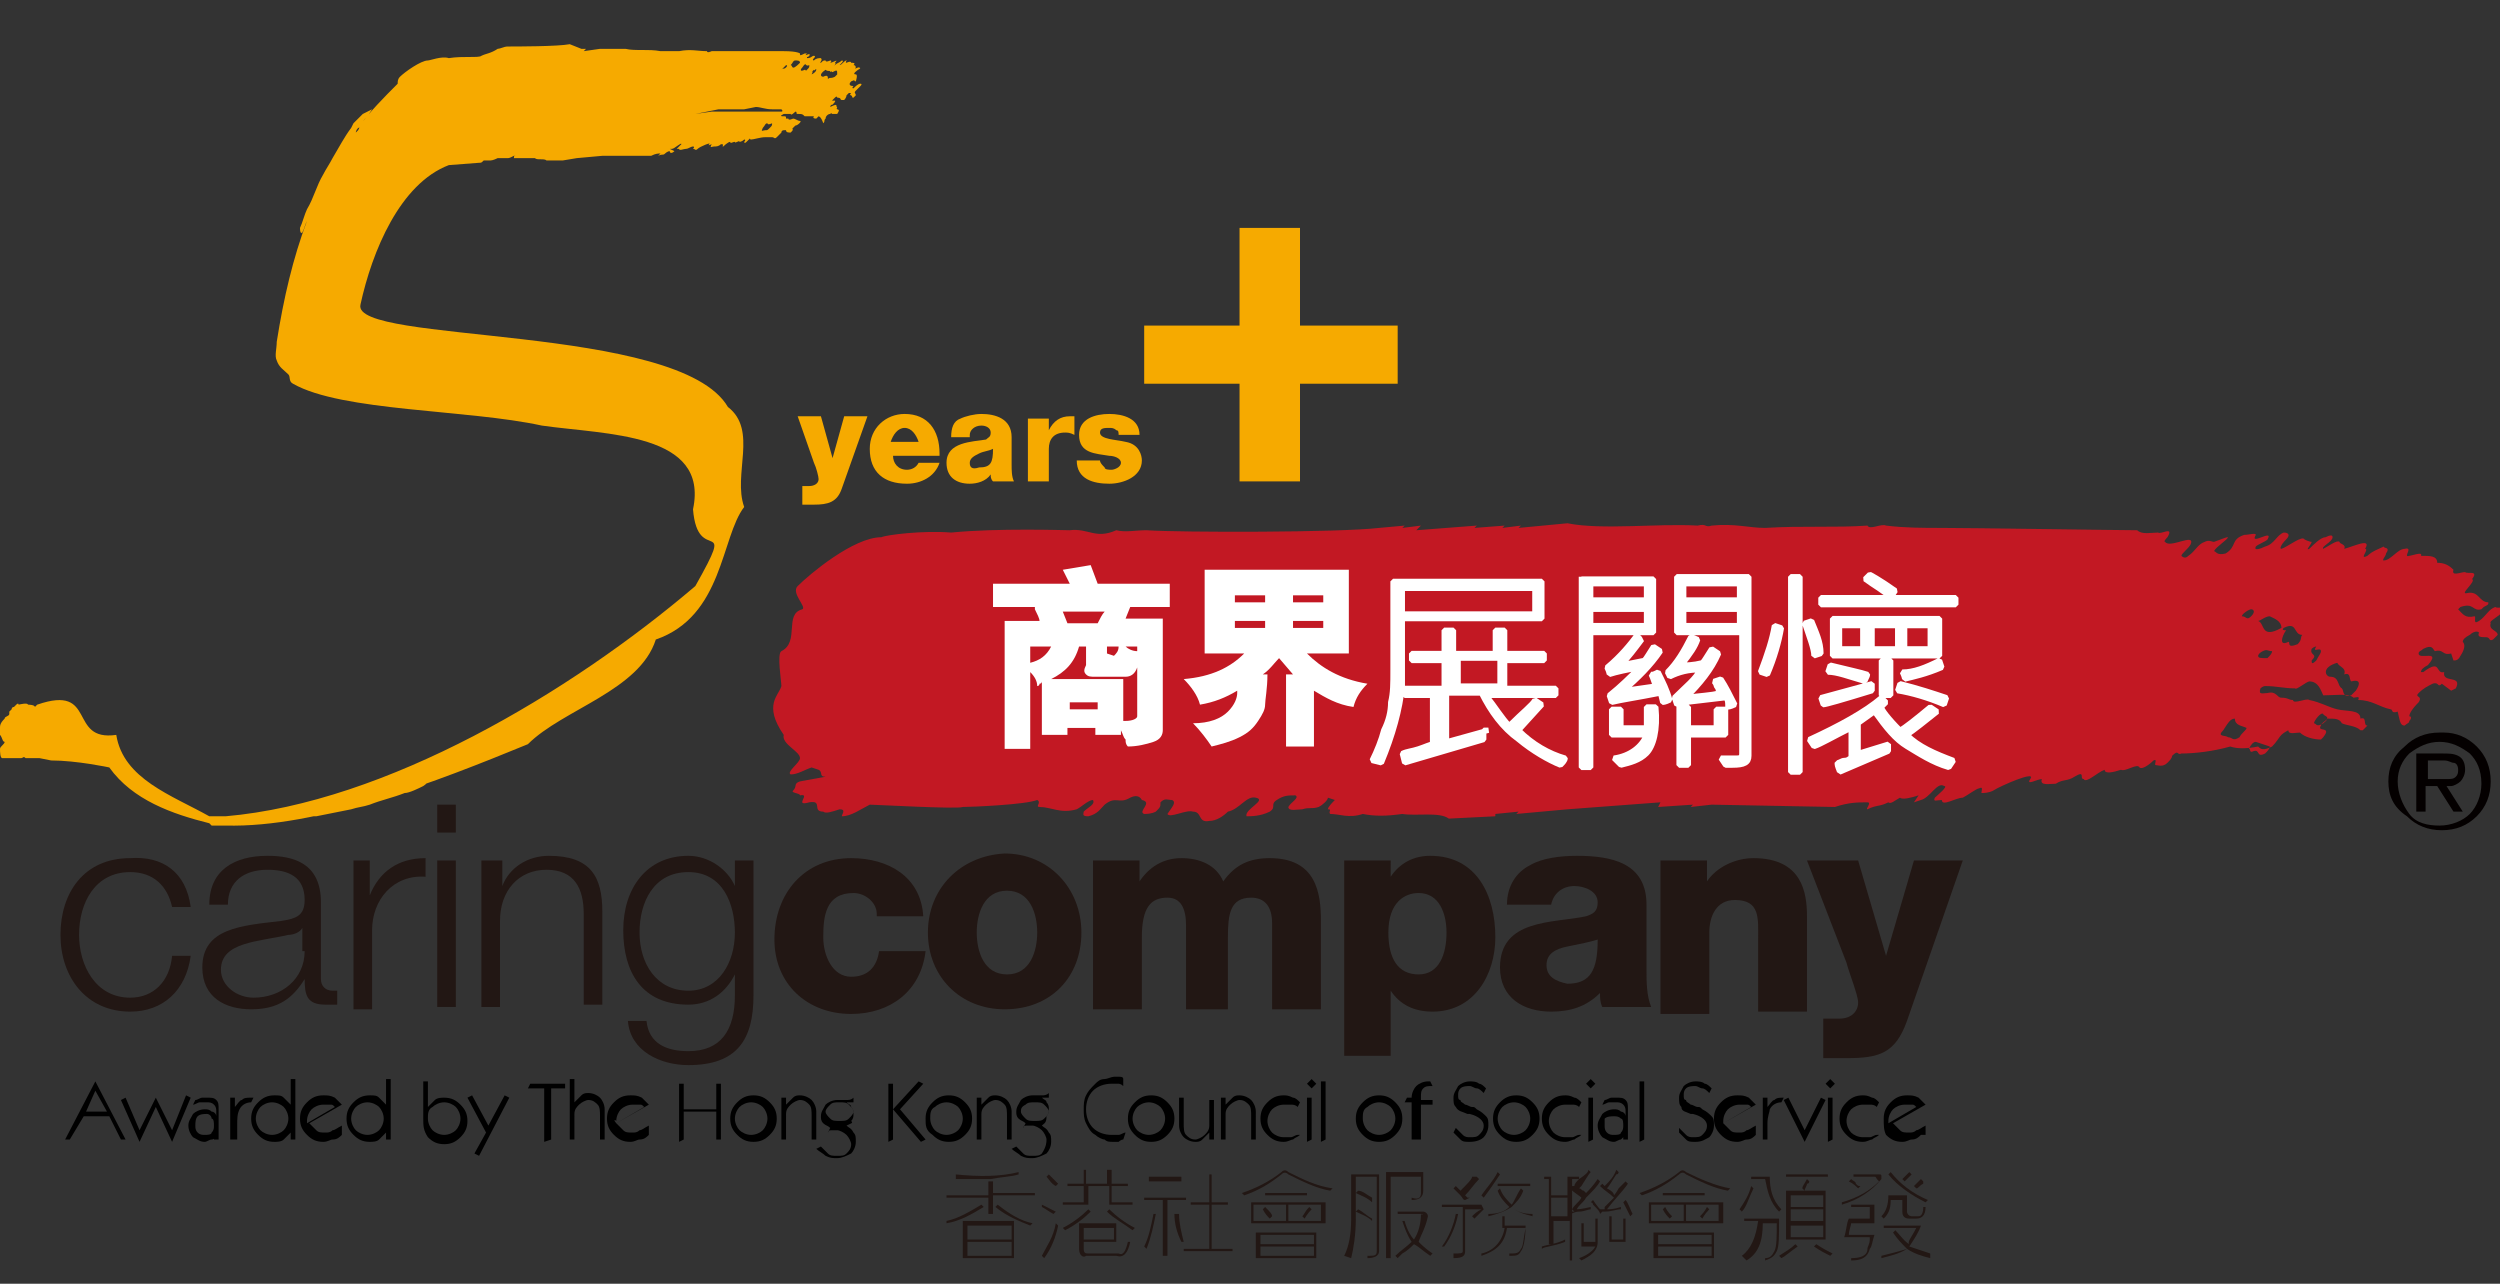 <?xml version="1.0" encoding="utf-8"?>
<!-- Generator: Adobe Illustrator 22.1.0, SVG Export Plug-In . SVG Version: 6.00 Build 0)  -->
<svg version="1.1" id="圖層_1" xmlns="http://www.w3.org/2000/svg" xmlns:xlink="http://www.w3.org/1999/xlink" x="0px" y="0px"
	 width="107.5px" height="55.2px" viewBox="0 0 107.5 55.2" style="enable-background:new 0 0 107.5 55.2;" xml:space="preserve">
<rect x="0" y="0" width="107.5" height="55.2" fill="#333333" stroke="none"/>
<style type="text/css">
	.st0{fill:#CB2959;}
	.st1{fill:#F6AA00;}
	.st2{fill:#221714;}
	.st3{fill:#C11637;}
	.st4{fill:#C21823;}
	.st5{fill:#FFFFFF;stroke:#FFFFFF;stroke-width:0.228;stroke-miterlimit:1;}
	.st6{fill:#FFFFFF;}
	.st7{fill:#040000;}
</style>
<g>
	<path class="st0" d="M90,23.6c0,0,0-0.1-0.1-0.2c-0.1-0.1-0.2-0.1-0.1,0C89.9,23.5,90,23.6,90,23.6z"/>
	<path class="st1" d="M15.4,5.6L15.4,5.6L15.4,5.6z M15.3,5.7 M35.9,3.3c0,0,0.1-0.1,0.1-0.1C36,3,36,3,35.8,3.1c-0.1,0,0-0.1-0.1,0
		c0-0.1-0.1,0-0.2-0.1c-0.3,0.2-0.2,0.3-0.1,0.3c0.2-0.1,0.2,0,0.2,0.1C35.7,3.3,35.7,3.4,35.9,3.3z M34.9,3.2
		C35.1,3.1,35.1,3,35.1,3c0-0.1-0.1,0.1-0.1,0c0,0,0,0-0.1,0.1C34.9,3.1,35,3,34.9,3.2z M34.6,3c0.1,0,0,0.1,0.1,0
		c0.1-0.1,0.1-0.1,0.1-0.2c-0.2,0.1-0.1-0.2-0.3,0.1C34.4,3,34.4,3.1,34.6,3z M34.4,2.7c0-0.1-0.1-0.1-0.2-0.1
		c-0.1,0-0.1,0.1-0.2,0.2C34.1,2.8,34,3.1,34.4,2.7z M33.6,3c0.1-0.1,0.1,0,0.2-0.1c0.1-0.1,0-0.1,0-0.1C33.7,2.9,33.6,3,33.6,3z
		 M33,5.3c-0.1,0-0.1,0.1-0.2,0.2c-0.1,0.2,0,0.1,0.1,0.1c0.1,0,0.1,0,0.2-0.1c0.1-0.1,0.1-0.1,0.1-0.2C33.2,5.3,33,5.4,33,5.3z
		 M15.5,5.6l0.1-0.2L15.5,5.6z M15.4,5.7L15.4,5.7L15.4,5.7z M13.3,9.6l0.1-0.3C13.4,9.4,13.3,9.6,13.3,9.6z M13.3,9.7L13.3,9.7
		L13.3,9.7z M1.7,32.6c-0.2,0-0.5,0-0.5,0c-0.1,0-0.1,0-0.1,0c-0.1-0.1-0.1,0-0.2,0c0,0-0.3,0-0.5,0c-0.1,0-0.3,0-0.3,0
		C0,32.6,0,32.3,0,32.2c0-0.1,0.2-0.2,0.2-0.3c-0.1,0-0.1-0.2-0.2-0.3c0,0,0-0.3,0-0.3c0-0.1,0-0.2,0.2-0.4c0-0.1,0.2-0.1,0.2-0.2
		c0,0,0-0.1,0-0.1c0.1-0.1,0.1-0.1,0.1-0.1c0,0,0-0.1,0.1-0.1c0.1-0.1,0.1-0.1,0.1-0.1c0.1-0.1,0.1,0,0.1,0c0,0,0.4-0.1,0.4,0
		c0,0,0.3,0,0.3,0.1c0.1-0.1,0.1-0.1,0.1-0.1c2.6-0.9,1.3,1.6,3.4,1.3c0.3,1.9,2.4,2.6,4,3.5c0.2,0,0.5,0,0.7,0
		c6.9-0.6,14.8-5.3,20.2-9.9c1.8-3.2,0.1-0.8-0.1-3.3c0.7-3.3-3.7-3.2-6.5-3.6c-3.2-0.7-8.6-0.6-10.7-1.8c-0.2-0.1-0.1-0.3-0.2-0.4
		c-0.2-0.2-0.4-0.3-0.5-0.6c-0.1-0.2,0-0.5,0-0.8c0.3-1.9,0.7-3.6,1.3-5.2c-0.1,0.2-0.1,0.3-0.2,0.5c0,0-0.1,0.1-0.1-0.2
		c0.1-0.2,0.2-0.6,0.3-0.8c0.3-0.5,0.4-1,0.7-1.5c0.1-0.2,0.3-0.5,0.4-0.7c0.3-0.5,0.5-0.9,0.8-1.3l0.1-0.2l0.1-0.1c0,0,0,0,0.1-0.1
		l0.1-0.1l0.1-0.1L16,4.7c0,0-0.1,0.1-0.1,0.1c0,0,0.1-0.1,0.1-0.1L15.8,5l-0.1,0.1c-0.1,0.1-0.1,0.2-0.2,0.3c0,0.1-0.1,0.1-0.1,0.1
		c-0.1,0.1-0.1,0.2-0.1,0.2l0.1-0.1l0.1-0.2l-0.1,0.1c0.5-0.7,1.1-1.3,1.7-1.9c0-0.1,0-0.2,0.1-0.3c0.2-0.2,0.9-0.7,1.2-0.7
		c0.1,0,0.6-0.2,0.9-0.1c0.6-0.1,1.3,0,1.4-0.1c0.2-0.1,0.4-0.1,0.7-0.3c0.1,0,0.3-0.1,0.4-0.1c0.4,0,2.2,0,2.7-0.1L25,2.1l0.2,0
		l-0.1,0.1l0.7-0.1l0.3,0l0.2,0l0.6,0c0.4,0.1,1,0,1.5,0.1c0.1,0,0.1,0,0.2,0c0.3,0,0.4,0,0.6,0c0.5-0.1,0.8,0,1.2,0
		c0,0.1,0.2,0,0.2,0c0.2,0,0.4,0,0.6,0c0.4,0,2.1,0,2.3,0c0,0,0.1,0,0.2,0c0.6,0,0.7,0.1,0.7,0.1c0,0.1,0,0.1,0.2,0
		c0.1,0,0.1,0,0.1,0c-0.2,0.2,0.2-0.1,0.1,0.1c-0.1,0.1-0.1,0-0.1,0.1c0.2,0,0.2-0.1,0.3-0.1c0,0,0.1,0,0,0.1c-0.1,0.1,0,0.1,0,0.1
		c0.1-0.1,0.2-0.1,0.3-0.1c0.1,0.1-0.1,0.2,0,0.2c0.1-0.1,0.1-0.1,0.2-0.1c0,0.1,0.2,0,0.2,0c0,0,0.1,0,0,0.1c0.1,0,0.4-0.2,0.2,0
		c0.1,0-0.1,0.2,0,0.1c0.1-0.1,0.2-0.1,0.3-0.2c0,0,0.1,0,0,0.1c0,0-0.1,0.1-0.1,0.1c0.1,0,0.2-0.2,0.3-0.2c0.1-0.1-0.1,0.1,0,0.1
		c0,0,0.2-0.1,0.2,0c0.1,0,0.2,0,0.1,0.1c0.1,0,0.1,0.1,0.1,0.1c-0.1,0.1,0.1,0,0.1,0c0,0,0.2,0,0,0.1c0,0-0.3,0.2-0.1,0.2
		c0.1,0,0,0.3,0,0.3c-0.1,0,0-0.1-0.2,0c-0.1,0.1-0.1,0.2,0.1,0.2c0,0-0.1,0.1,0,0.1c0.1-0.1,0.2-0.2,0.3-0.2c0,0,0.1,0,0,0.1
		c-0.1,0.1-0.2,0.2-0.2,0.2c-0.1,0.1,0,0.1,0,0.2c0,0-0.1,0.1-0.1,0.1c-0.1,0,0,0-0.1-0.1c0,0-0.1,0,0-0.1c0,0-0.1,0-0.1,0
		c0,0-0.1,0.1-0.1,0.1c0,0,0,0.1-0.1,0.2l-0.1,0c-0.1,0,0-0.1-0.2-0.1c0,0,0-0.1-0.1,0c0,0-0.1,0.1-0.1,0.1c-0.1,0.1,0.3-0.1,0,0.2
		c-0.1,0-0.1,0.1-0.1,0.1c0.4-0.2,0.2,0,0.3,0c-0.1,0.2,0.2,0,0,0.3l-0.2,0c-0.1,0,0-0.1-0.1,0c-0.1,0-0.2,0.1-0.2,0.2
		c-0.1,0.1,0,0.1-0.1,0.2C35.3,5,35.2,5,35.2,5c-0.1,0.1-0.1,0.1-0.1,0.1C34.9,5.1,35,5,35,5C34.8,5,34.8,5,34.6,5
		c-0.1-0.1-0.1-0.1-0.3-0.1c-0.1,0,0-0.1-0.1-0.1c0,0-0.2,0.2-0.2,0.1c-0.1,0-0.2,0-0.3,0c-0.2,0.1-0.1,0.1,0,0.1
		c0.1,0,0.1,0,0.1,0.1c0.1,0,0.1,0,0.1,0c0,0.1,0.2,0,0.2,0c0.1,0,0.2,0.1,0.3,0.1c0.1,0-0.1,0.2-0.2,0.2c0,0-0.1,0.1-0.1,0.1
		c-0.1,0.1,0.1,0-0.1,0.2c-0.1,0-0.2,0-0.2-0.1c-0.1,0-0.1,0-0.1,0c0,0-0.1,0-0.1,0.1c-0.1,0.1-0.1,0.1-0.2,0.2
		c-0.1,0.1-0.1,0-0.2,0c-0.1,0-0.2,0-0.3,0c-0.2,0-0.5,0.1-0.6,0.1c-0.1,0,0-0.1-0.1,0c0,0-0.1,0.1-0.1,0.1c-0.1,0.1-0.1,0-0.1,0
		c0,0,0.1-0.1,0-0.1c-0.1,0.1-0.2,0.1-0.2,0.1c0-0.1-0.2,0.1-0.2,0c-0.1,0-0.2,0.1-0.2,0c-0.1,0-0.3,0.2-0.3,0.2
		c-0.1,0,0.1-0.1-0.1-0.1c-0.1,0.1-0.2,0.1-0.3,0.1c-0.1,0-0.2,0.1-0.1-0.1c0,0-0.2,0.1-0.1,0c0.1-0.1-0.4,0.1-0.5,0.2
		c-0.1,0.1-0.1,0-0.2,0c0,0,0.1-0.1,0-0.1c-0.1,0-0.2,0.1-0.3,0.1c-0.1,0-0.3,0.1-0.3,0c-0.1,0-0.1,0-0.1,0c0.1-0.1,0.2-0.2,0.2-0.2
		c0-0.1-0.3,0.2-0.4,0.2l-0.1,0L29,6.5c-0.1,0.1-0.2,0.1-0.2,0c-0.1,0-0.2,0.1-0.2,0.1c-0.1,0.1-0.1,0-0.3,0.1c0,0,0.1-0.1,0.1-0.1
		c-0.1,0-0.2,0-0.4,0.1l-1.4,0l-0.3,0l-0.4,0l-1.1,0.1l-0.6,0.1l-0.2,0l-0.5,0c-0.1-0.1-0.4,0-0.5-0.1c-0.2,0-0.3,0-0.5,0
		c-0.2,0-0.3,0-0.4,0c0-0.1,0-0.1,0.1-0.1l-0.1,0c-0.2,0.1-0.2,0.1-0.3,0.1c-0.1,0-0.2,0-0.2,0l-0.2,0c-0.2,0.1-0.3,0.1-0.3,0.1
		l-0.3,0c-0.1,0.1-0.1,0.1-0.2,0.1l-1.3,0.1c-2.1,0.8-3.3,3.7-3.8,6c-0.4,1.7,13.7,0.8,15.8,4.4c1.3,1,0.2,2.9,0.7,4.3
		c-1,1.3-0.9,4.7-3.8,5.7c-0.7,2.2-4,3-5.5,4.5c-3.9,1.6-9,3.6-13,3.5c-0.2,0-0.4,0-0.6,0l-0.1-0.1C7.4,35,5.7,34.4,4.7,33
		c0,0-1.4-0.3-2.5-0.3L1.7,32.6z M30.4,4.8c0,0-0.5,0.1-0.5,0.1l0.7-0.1l0.1,0c0,0,0.1,0,0.1,0l0.1,0c0,0,0,0,0.1,0l0.2,0
		c0.1,0,0.1,0,0.2,0c0.3,0,0.6,0,0.9,0l0.2,0c0.2,0,0.4,0,0.6,0c0.1,0,0.3,0,0.2,0c0.2,0,0.2,0,0.3,0c0,0,0.1,0,0-0.1
		c-0.1,0-0.3,0-0.4,0c-0.3,0-0.5-0.1-0.7-0.1l-0.5,0.1c-0.3,0-0.5,0-0.8,0l0.1,0c0,0,0,0-0.1,0l-0.1,0l-0.1,0l-0.1,0L30.4,4.8z
		 M13.6,34.9l-0.1,0C13.5,34.9,13.5,34.9,13.6,34.9L13.6,34.9z M13.3,35c0,0-0.1,0-0.1,0l-0.1,0l-0.2,0l-0.5,0.1c0,0-0.1,0-0.1,0
		l0.1,0c0.1,0,0.1,0,0.1,0c-0.1,0-0.1,0-0.2,0l0.3-0.1l0.1,0l0.1,0c0,0,0.1,0,0.2,0C13.2,34.9,13.3,34.9,13.3,35
		C13.3,34.9,13.4,34.9,13.3,35c0.1-0.1,0.3-0.2,0.2-0.1l-0.3,0.1c0.1,0,0.2-0.1,0.3-0.1c0.1,0,0.2,0,0.3,0c0.1,0,0.3-0.1,0.4-0.1
		c0.6-0.1,1.1-0.3,1.7-0.4c0.1,0,0.2-0.1,0.3-0.1c0.4-0.1,0.8-0.3,1.1-0.3c0.2,0,0.6-0.2,0.4-0.2c0.3-0.1,0.4-0.2,0.6-0.2
		c0,0,0.2,0-0.1,0.2c-0.2,0.1-0.6,0.3-0.8,0.3c-0.5,0.2-1,0.3-1.5,0.5c-0.3,0.1-0.5,0.1-0.8,0.2c-0.5,0.1-1,0.2-1.5,0.3l-0.2,0
		L13.3,35z"/>
	<g>
		<path class="st2" d="M42.5,52.3v-0.8h-1.8v-0.1h1.8v-0.6l0.2,0v0.5h1.8v0.1h-1.8v0.8H42.5z M42.2,51.8l0.1,0.1
			c-0.5,0.3-1,0.6-1.6,0.7l0-0.1C41.2,52.4,41.7,52.1,42.2,51.8z M43.8,50.4l0,0.1c-0.3,0.1-0.7,0.1-1.2,0.2c-0.5,0-1,0-1.5,0l0-0.2
			C42.1,50.6,43,50.6,43.8,50.4z M41.4,54.1v-1.6h2.2v1.6H41.4z M43.5,53.3v-0.6h-1.9v0.6H43.5z M43.5,54v-0.6h-1.9V54H43.5z
			 M42.8,51.9l0.1-0.1c0.5,0.4,1,0.7,1.5,0.8l-0.1,0.1C43.8,52.5,43.3,52.3,42.8,51.9z"/>
		<path class="st2" d="M44.8,51.9l0-0.1c0.2,0.1,0.4,0.2,0.6,0.3l-0.1,0.1C45.1,52.1,45,52,44.8,51.9z M44.9,54.1L44.8,54
			c0.2-0.4,0.5-0.8,0.6-1.4l0.1,0.1C45.4,53.2,45.2,53.7,44.9,54.1z M45.5,50.9L45.4,51c-0.2-0.1-0.3-0.3-0.4-0.4l0.1-0.1
			C45.2,50.6,45.3,50.7,45.5,50.9z M45.8,52.9l-0.1-0.1c0.4-0.2,0.8-0.5,1.1-0.8l0.1,0.1C46.6,52.4,46.2,52.7,45.8,52.9z M45.9,51
			v-0.1h0.7v-0.6l0.1,0v0.6h0.9v-0.6l0.2,0v0.6h0.7V51h-0.7v0.7h0.9v0.1h-3v-0.1h0.9V51H45.9z M46.4,53.7v-1.1H48v0.8h-1.4v0.3
			c0,0.2,0.1,0.2,0.2,0.2h1.3c0.2,0.1,0.3-0.1,0.4-0.5l0.1,0c-0.1,0.5-0.3,0.7-0.6,0.6h-1.3C46.6,54.1,46.4,54,46.4,53.7z
			 M47.9,52.8h-1.3v0.5h1.3V52.8z M46.8,51.8h0.9V51h-0.9V51.8z M47.6,52.1l0.1-0.1c0.3,0.3,0.7,0.6,1.1,0.8l-0.1,0.1
			C48.3,52.6,47.9,52.4,47.6,52.1z"/>
		<path class="st2" d="M49.6,52.2l0.1,0c-0.1,0.5-0.2,1-0.4,1.5l-0.1-0.1C49.4,53.2,49.5,52.7,49.6,52.2z M50,51.6h-0.8v-0.1H51v0.1
			h-0.8v2.4H50V51.6z M49.4,50.6h1.4v0.2h-1.4V50.6z M50.5,52.2l0.2,0c0,0.4,0.1,0.8,0.2,1.2l-0.1,0C50.6,53,50.5,52.6,50.5,52.2z
			 M51.2,51.8v-0.1H52v-1.2l0.1,0v1.2h0.7v0.1h-0.7v1.9H53v0.1h-2.1v-0.1H52v-1.9H51.2z"/>
		<path class="st2" d="M57.3,51.1l-0.1,0.1c-0.6-0.1-1.2-0.4-1.8-0.7c-0.1-0.1-0.2-0.1-0.3,0c-0.5,0.4-1,0.7-1.6,0.9l-0.1-0.1
			c0.6-0.2,1.2-0.5,1.7-0.9c0.1-0.1,0.2-0.1,0.3,0C56,50.7,56.6,51,57.3,51.1z M57,51.7v0.9h-3.2v-0.9H57z M53.9,52.5h1.4v-0.7h-1.4
			V52.5z M56.6,54.1H54V53h2.6V54.1z M54.2,53.1v0.4h2.3v-0.4H54.2z M56.5,54v-0.4h-2.3V54H56.5z M54.7,52.3l-0.1,0.1
			c-0.1-0.1-0.2-0.2-0.3-0.4l0.1-0.1C54.6,52.1,54.7,52.2,54.7,52.3z M54.4,51.4v-0.1h1.8v0.1H54.4z M55.4,52.5h1.4v-0.7h-1.4V52.5z
			 M56.1,52.4l-0.1-0.1c0.1-0.1,0.1-0.2,0.3-0.4l0.1,0.1C56.2,52.2,56.1,52.4,56.1,52.4z"/>
		<path class="st2" d="M58.1,52.4v-1.9h1.2v3.3c0,0.2-0.2,0.3-0.5,0.3l0-0.1c0.3,0,0.4,0,0.4-0.2v-3.2h-0.9v1.8
			c0,0.7-0.1,1.3-0.2,1.7L57.8,54C58,53.6,58.1,53.1,58.1,52.4z M59,51.5L59,51.7c-0.2-0.2-0.5-0.3-0.7-0.4l0.1-0.1
			C58.6,51.2,58.8,51.4,59,51.5z M59,52.4L59,52.5c-0.2-0.2-0.5-0.3-0.7-0.4l0.1-0.1C58.6,52.1,58.8,52.3,59,52.4z M61.1,51.3v-0.7
			h-1.3v3.5h-0.2v-3.7h1.6v0.8c0,0.3-0.2,0.4-0.5,0.4l0-0.1C61,51.6,61.1,51.5,61.1,51.3z M61.1,52.2h-1v-0.1h1.1
			c0.1,0,0.2,0.1,0.2,0.2c-0.1,0.5-0.3,0.8-0.4,1.1c0.1,0.1,0.3,0.3,0.6,0.5c0,0,0,0,0,0L61.5,54c-0.3-0.2-0.5-0.4-0.7-0.5
			c-0.1,0.1-0.3,0.3-0.5,0.4c-0.1,0.1-0.1,0.1-0.2,0.2L60,54c0.2-0.2,0.5-0.4,0.7-0.6c-0.2-0.3-0.3-0.6-0.4-0.9l0.1,0
			c0.1,0.4,0.3,0.7,0.4,0.8C61,53,61.1,52.6,61.1,52.2C61.2,52.3,61.2,52.2,61.1,52.2z"/>
		<path class="st2" d="M62.6,52.2l0.1,0c-0.1,0.5-0.3,1-0.6,1.4L62,53.6C62.3,53.2,62.5,52.7,62.6,52.2z M62.9,51.9H62v-0.1h1.7
			l0.1,0.2c-0.1,0.1-0.3,0.3-0.4,0.4l-0.1-0.1c0.1-0.1,0.2-0.2,0.4-0.3H63v1.8c0,0.2-0.1,0.3-0.5,0.3l0-0.2c0.3,0,0.4,0,0.4-0.1
			V51.9z M62.2,50.7v-0.1h1.3l0.1,0.1c-0.2,0.2-0.4,0.5-0.6,0.7c0,0,0.1,0.1,0.1,0.1c0,0,0.1,0,0.1,0L63,51.6
			c-0.1,0-0.1-0.1-0.2-0.2c-0.1-0.1-0.2-0.2-0.3-0.3l0.1-0.1c0.1,0.1,0.1,0.1,0.2,0.2c0.3-0.3,0.5-0.5,0.5-0.6H62.2z M63.8,52.9
			v-0.1h0.8c0,0,0-0.1,0-0.2c0,0,0-0.1,0-0.3l0.1,0c0,0.1,0,0.2,0,0.2c0,0.1,0,0.1,0,0.2h0.9c0,0.6-0.1,1-0.2,1.1
			c-0.1,0.2-0.2,0.2-0.5,0.2l0-0.1c0.3,0,0.4,0,0.5-0.2c0.1-0.1,0.1-0.4,0.2-0.9h-0.8c-0.1,0.7-0.5,1-1.1,1.2l0-0.1
			c0.5-0.1,0.9-0.5,1-1.1H63.8z M64.4,50.4l0.1,0.1c-0.2,0.3-0.4,0.6-0.7,1l-0.1-0.1C63.9,51.1,64.2,50.8,64.4,50.4z M65.4,51.1
			l0.1,0.1c-0.1,0.3-0.3,0.5-0.5,0.7c0.2,0.2,0.5,0.3,0.9,0.3l0,0.1c-0.4-0.1-0.7-0.2-0.9-0.4c-0.3,0.2-0.6,0.3-1,0.4l0-0.1
			c0.4,0,0.7-0.1,0.9-0.3c-0.2-0.2-0.4-0.4-0.5-0.7l0.1-0.1c0.1,0.3,0.3,0.5,0.5,0.7C65.1,51.7,65.2,51.4,65.4,51.1z M65.8,50.9V51
			h-1.4v-0.1H65.8z"/>
		<path class="st2" d="M66.3,53.7l0-0.1c0.3-0.1,0.6-0.1,1-0.3l0,0.1C66.8,53.6,66.4,53.6,66.3,53.7z M66.6,53.4v-2.7h-0.2v-0.1h1.5
			v0.1h-0.3v3.5h-0.1v-1.7h-0.7v1H66.6z M67.4,50.6h-0.7v0.8h0.7V50.6z M66.7,52.3h0.7v-0.8h-0.7V52.3z M68.3,50.3l0.1,0.1
			c-0.1,0.1-0.2,0.3-0.4,0.6c0,0-0.1,0.1-0.1,0.1c0.1,0,0.1,0.1,0.2,0.1c0,0,0.1,0.1,0.1,0.1c0.1-0.1,0.3-0.3,0.5-0.6l0.1,0.1
			c-0.1,0.2-0.3,0.4-0.6,0.7c-0.1,0.2-0.3,0.3-0.4,0.5c0,0,0.2,0,0.6-0.1l0,0.1c-0.1,0-0.3,0.1-0.5,0.1c-0.2,0-0.3,0.1-0.4,0.1
			l0-0.1c0,0,0,0,0.1,0c0.1,0,0.1,0,0.1,0l-0.1-0.1c0.1-0.2,0.3-0.3,0.4-0.5c-0.1-0.1-0.3-0.2-0.5-0.4l0.1-0.1c0,0,0.1,0,0.1,0
			c0-0.1,0.1-0.2,0.2-0.3C68.2,50.5,68.3,50.4,68.3,50.3z M68.1,52.6v0.8h0.5v-1l0.1,0v1c0,0.4-0.3,0.6-0.7,0.8l-0.1-0.1
			c0.3-0.1,0.6-0.3,0.7-0.5H68v-1C68,52.6,68.1,52.6,68.1,52.6z M68.9,52.1l-0.1,0.1c0-0.1-0.1-0.2-0.3-0.4c0,0,0-0.1-0.1-0.1
			l0.1-0.1C68.7,51.9,68.8,52,68.9,52.1z M69.5,50.3l0.1,0.1c0,0,0,0.1-0.1,0.1c-0.2,0.3-0.3,0.5-0.4,0.6c0.2,0.1,0.3,0.2,0.3,0.3
			c0,0,0.1-0.1,0.2-0.3c0.1-0.1,0.2-0.2,0.3-0.3l0.1,0.1c-0.2,0.3-0.6,0.7-0.9,1.1c0.1,0,0.3,0,0.6-0.1l0,0.1
			c-0.2,0-0.4,0.1-0.7,0.1c-0.1,0-0.1,0-0.2,0l0-0.1c0,0,0.1,0,0.2,0L69,51.9c0,0,0.1-0.1,0.1-0.1c0.1-0.1,0.2-0.2,0.3-0.3
			c-0.2-0.2-0.4-0.3-0.6-0.5l0.1-0.1c0,0,0.1,0.1,0.1,0.1C69.2,50.8,69.4,50.6,69.5,50.3z M69.2,54.1v-1.8l0.1,0v1h0.5v-0.9l0.1,0v1
			h-0.7v0.6H69.2z M70.2,52.2l-0.1,0.1c-0.1-0.2-0.2-0.4-0.3-0.6l0.1-0.1C70,51.7,70.1,52,70.2,52.2z"/>
		<path class="st2" d="M74.4,51.1l-0.1,0.1c-0.6-0.1-1.2-0.4-1.8-0.7c-0.1-0.1-0.2-0.1-0.3,0c-0.5,0.4-1,0.7-1.6,0.9l-0.1-0.1
			c0.6-0.2,1.2-0.5,1.7-0.9c0.1-0.1,0.2-0.1,0.3,0C73.1,50.7,73.8,51,74.4,51.1z M74.1,51.7v0.9h-3.2v-0.9H74.1z M71,52.5h1.4v-0.7
			H71V52.5z M73.7,54.1h-2.6V53h2.6V54.1z M71.3,53.1v0.4h2.3v-0.4H71.3z M73.6,54v-0.4h-2.3V54H73.6z M71.9,52.3l-0.1,0.1
			c-0.1-0.1-0.2-0.2-0.3-0.4l0.1-0.1C71.7,52.1,71.8,52.2,71.9,52.3z M71.5,51.4v-0.1h1.8v0.1H71.5z M72.5,52.5h1.4v-0.7h-1.4V52.5z
			 M73.2,52.4l-0.1-0.1c0.1-0.1,0.2-0.2,0.3-0.4l0.1,0.1C73.3,52.2,73.2,52.4,73.2,52.4z"/>
		<path class="st2" d="M75.3,51l0.1,0.1c-0.2,0.4-0.3,0.8-0.5,1L74.8,52C75,51.7,75.2,51.4,75.3,51z M75.6,52.5h-0.6v-0.1h1.5
			c0,0.8,0,1.2-0.1,1.4c-0.1,0.2-0.2,0.3-0.5,0.4l0-0.1c0.2,0,0.3-0.1,0.4-0.3c0.1-0.2,0.1-0.6,0.1-1.2h-0.6c0,0.8-0.2,1.3-0.7,1.6
			L74.9,54C75.3,53.7,75.5,53.2,75.6,52.5z M75.9,50.7h-0.6v-0.1h0.8c0,0.5,0.1,1,0.5,1.4l-0.1,0.1C76.1,51.7,76,51.2,75.9,50.7z
			 M76.6,54.1L76.5,54c0.3-0.2,0.5-0.3,0.7-0.5l0.1,0.1C77,53.8,76.8,54,76.6,54.1z M78.6,50.5v0.1h-1.8v-0.1H78.6z M76.8,51.2h1.7
			v2.1h-1.7V51.2z M77,51.4v0.5h1.4v-0.5H77z M78.4,52.5V52H77v0.5H78.4z M78.4,53.2v-0.5H77v0.5H78.4z M77.6,51.2l-0.1-0.1
			c0-0.1,0.1-0.2,0.2-0.4l0.1,0.1c0,0,0,0.1-0.1,0.1C77.7,51,77.6,51.1,77.6,51.2z M78,53.6l0.1-0.1c0.3,0.2,0.5,0.3,0.7,0.4
			l-0.1,0.1C78.5,53.9,78.3,53.8,78,53.6z"/>
		<path class="st2" d="M80.6,50.6h-0.9v-0.1h1.1c0.1,0,0.1,0,0.1,0.1c0,0,0,0.1,0,0.1c-0.4,0.5-1,0.9-1.7,1.1l0-0.1
			c0.7-0.2,1.2-0.5,1.6-0.9C80.6,50.6,80.7,50.6,80.6,50.6C80.6,50.6,80.6,50.6,80.6,50.6z M79.5,52.4h0.9v-0.5h-0.8v-0.1h1v0.8h-1
			c0,0.1-0.1,0.3-0.1,0.5h1.1c-0.1,0.3-0.1,0.5-0.2,0.6c-0.1,0.4-0.4,0.5-0.8,0.5l0-0.1c0.4,0,0.7-0.1,0.7-0.4
			c0-0.1,0.1-0.2,0.1-0.4c0,0,0-0.1,0-0.1h-1.1C79.4,52.9,79.4,52.6,79.5,52.4z M80,51l-0.1,0.1c-0.1-0.1-0.2-0.2-0.4-0.3l0.1-0.1
			c0.1,0.1,0.2,0.1,0.2,0.2C79.9,51,79.9,51,80,51z M82.4,52.8h-1.4v-0.1h1.6c-0.1,0.3-0.3,0.6-0.5,0.9c0.3,0.1,0.6,0.2,0.9,0.3
			l0,0.2c-0.4-0.1-0.7-0.2-1-0.4c-0.3,0.2-0.7,0.3-1.1,0.4l0-0.1c0.4-0.1,0.8-0.2,1.1-0.3c-0.2-0.2-0.4-0.4-0.6-0.7l0.1-0.1
			c0.2,0.2,0.4,0.5,0.6,0.6C82,53.4,82.2,53.2,82.4,52.8z M81,52.4l-0.1-0.1c0.2-0.2,0.3-0.5,0.3-0.9H82v0.7c0,0.1,0.1,0.2,0.2,0.2
			h0.3c0.1,0,0.2-0.1,0.2-0.4l0.1,0c0,0.4-0.2,0.5-0.4,0.5h-0.3c-0.2,0-0.3-0.1-0.3-0.3v-0.5h-0.5C81.3,52,81.2,52.2,81,52.4z
			 M81.2,50.5l0.1-0.1c0.4,0.5,0.9,0.9,1.6,1.2l-0.1,0.1C82.2,51.4,81.6,51,81.2,50.5z M82.1,50.4l0.1,0.1c-0.1,0.1-0.2,0.2-0.3,0.3
			l-0.1-0.1C81.9,50.6,82,50.5,82.1,50.4z M82.4,51.1L82.3,51c0.1-0.1,0.2-0.2,0.3-0.3l0.1,0.1c0,0,0,0,0,0.1
			C82.5,51,82.5,51.1,82.4,51.1z"/>
	</g>
	<path class="st2" d="M7.4,39c-0.2-0.9-0.8-1.5-1.8-1.5c-1.5,0-2.2,1.3-2.2,2.7c0,1.3,0.7,2.7,2.2,2.7c1,0,1.7-0.7,1.8-1.8h0.8
		c-0.2,1.5-1.2,2.4-2.6,2.4c-1.9,0-3-1.5-3-3.3c0-1.8,1-3.3,3-3.3C7,36.8,8,37.5,8.2,39H7.4z"/>
	<path class="st3" d="M90.2,23.3c0,0,0-0.1-0.1-0.2c-0.1-0.1-0.2-0.1-0.1,0C90,23.2,90.1,23.3,90.2,23.3z"/>
	<path class="st2" d="M13.1,40.9c0,1.2-1,2-2.2,2c-0.7,0-1.4-0.5-1.4-1.2c0-1.2,1.6-1.2,2.9-1.5c0.2,0,0.5-0.1,0.6-0.3h0V40.9z
		 M9.8,38.9c0-1,0.7-1.5,1.7-1.5c0.9,0,1.6,0.3,1.6,1.3c0,0.7-0.4,0.8-1,0.9c-1.7,0.2-3.4,0.3-3.4,2c0,1.3,1,1.8,2.1,1.8
		c1.2,0,1.8-0.5,2.3-1.3h0c0,0.7,0.1,1.1,0.9,1.1c0.2,0,0.3,0,0.5,0v-0.6c-0.1,0-0.2,0-0.2,0c-0.3,0-0.5-0.2-0.5-0.5v-3.3
		c0-1.7-1.2-2-2.3-2c-1.4,0-2.5,0.6-2.5,2.1H9.8z"/>
	<path class="st2" d="M15.2,37h0.7v1.5h0c0.4-1,1.2-1.6,2.4-1.6v0.8c-1.4-0.1-2.3,1-2.3,2.3v3.4h-0.8V37z"/>
	<path class="st2" d="M18.8,37h0.8v6.3h-0.8V37z M18.8,34.6h0.8v1.2h-0.8V34.6z"/>
	<path class="st2" d="M20.8,37h0.8v1.1h0c0.3-0.8,1.1-1.3,2-1.3c1.8,0,2.3,0.9,2.3,2.4v4h-0.8v-3.9c0-1.1-0.4-1.9-1.6-1.9
		c-1.2,0-2,0.9-2,2.2v3.7h-0.8V37z"/>
	<path class="st2" d="M29.6,42.6c-1.4,0-2.1-1.2-2.1-2.5c0-1.3,0.6-2.6,2.1-2.6c1.5,0,2,1.4,2,2.6C31.6,41.4,30.9,42.6,29.6,42.6z
		 M32.4,37h-0.8v1.1h0c-0.3-0.7-1.1-1.3-2-1.3c-1.8,0-2.8,1.4-2.8,3.2c0,1.8,0.8,3.2,2.8,3.2c0.9,0,1.6-0.5,2-1.3h0v0.9
		c0,1.5-0.6,2.4-2,2.4c-0.9,0-1.7-0.3-1.8-1.3H27c0.1,1.3,1.4,1.9,2.6,1.9c2.1,0,2.8-1.1,2.8-3V37z"/>
	<path class="st2" d="M37.7,39.3c0-0.5-0.5-0.9-1-0.9c-1.2,0-1.3,1-1.3,1.9c0,0.8,0.4,1.7,1.2,1.7c0.7,0,1.1-0.4,1.2-1.1h2
		c-0.2,1.7-1.5,2.7-3.2,2.7c-1.9,0-3.3-1.3-3.3-3.2c0-2,1.3-3.5,3.3-3.5c1.6,0,3,0.8,3.1,2.5H37.7z"/>
	<path class="st2" d="M42,40.1c0-0.8,0.3-1.8,1.3-1.8c1,0,1.3,1,1.3,1.8c0,0.8-0.3,1.8-1.3,1.8C42.3,41.9,42,40.9,42,40.1z
		 M39.9,40.1c0,1.9,1.4,3.3,3.3,3.3c2,0,3.3-1.4,3.3-3.3c0-1.9-1.4-3.4-3.3-3.4C41.3,36.8,39.9,38.2,39.9,40.1z"/>
	<path class="st2" d="M47,37h2v0.9h0c0.4-0.6,1-1,1.8-1c0.8,0,1.5,0.3,1.8,1c0.5-0.7,1.1-1,2-1c2,0,2.2,1.5,2.2,2.7v3.8h-2.1v-3.7
		c0-0.7-0.3-1.1-0.9-1.1c-0.9,0-1,0.7-1,1.7v3.1H51v-3.6c0-0.7-0.2-1.2-0.8-1.2c-0.7,0-1.1,0.4-1.1,1.7v3.1H47V37z"/>
	<path class="st2" d="M61,38.4c0.9,0,1.2,0.9,1.2,1.7c0,0.9-0.3,1.8-1.2,1.8c-0.9,0-1.3-0.7-1.3-1.8C59.7,38.8,60.4,38.4,61,38.4z
		 M57.7,45.4h2.1v-2.8h0c0.4,0.6,1,0.9,1.8,0.9c1.8,0,2.7-1.6,2.7-3.2c0-1.8-0.8-3.5-2.8-3.5c-0.7,0-1.3,0.3-1.7,0.9h0V37h-2V45.4z"
		/>
	<path class="st2" d="M66.5,41.5c0-0.5,0.4-0.7,0.9-0.8c0.5-0.1,1-0.2,1.3-0.3c0,1.3-0.3,1.9-1.3,1.9C66.9,42.2,66.5,42,66.5,41.5z
		 M66.7,38.9c0.1-0.5,0.5-0.8,1-0.8c0.4,0,1,0.2,1,0.7c0,0.4-0.2,0.5-0.5,0.6c-1.4,0.3-3.7,0.1-3.7,2.2c0,1.3,1,1.9,2.2,1.9
		c0.8,0,1.5-0.2,2.1-0.8c0,0.2,0,0.4,0.1,0.6h2.1c-0.2-0.5-0.2-1.1-0.2-1.6v-2.8c0-1.8-1.5-2.1-3-2.1c-0.7,0-1.5,0.1-2,0.4
		c-0.6,0.3-1,0.9-1,1.7H66.7z"/>
	<path class="st2" d="M71.4,37h2v0.9h0c0.4-0.6,1.2-1,2-1c2.1,0,2.3,1.5,2.3,2.5v4.1h-2.1v-3.1c0-0.9,0.1-1.7-1-1.7
		c-0.8,0-1.1,0.7-1.1,1.4v3.5h-2.1V37z"/>
	<path class="st2" d="M82,43.9c-0.5,1.4-1.2,1.6-2.6,1.6h-1v-1.7h0.7c0.5,0,0.8-0.3,0.8-0.7c0-0.3-0.4-1.3-0.5-1.7L77.7,37h2.2
		l1.2,4.1h0l1.2-4.1h2.1L82,43.9z"/>
	<path class="st4" d="M103.4,31.2c0.1-0.1,0.2-0.1,0.2-0.2c0.1-0.1,0.1-0.2,0-0.2c0-0.1,0.1-0.3,0.4-0.6c0.2-0.3-0.2-0.2,0-0.4
		c0.2-0.2,0.4-0.3,0.6-0.4c0.3-0.1,0.2,0.2,0.4,0l0.4,0.3c0,0,0.2-0.1,0.2-0.1c0.3-0.6-0.6-0.2-0.5-0.7c-0.4,0.1-0.1-0.6-0.9,0
		c-0.1,0-0.1,0-0.1,0c0-0.1,0.1-0.2,0.3-0.3c0.6-0.7-0.4-0.2-0.4-0.5c0-0.1,0.1-0.1,0.2-0.2c0.4-0.2,0.4,0,0.5,0.1
		c0.4-0.1,0.3,0.2,0.7,0.1l0.1,0.3c0.1,0,0.2,0,0.3-0.2c0.2-0.3,0.2-0.5,0.1-0.6c0-0.1,0.1-0.2,0.3-0.3c0.1-0.1,0.3-0.2,0.4-0.1
		c-0.1,0.2,0.1,0.2,0.3,0.2c0.2,0,0.1,0.2,0.3,0.1c0.1-0.1,0.2-0.2,0.2-0.2c0-0.2-0.4-0.2-0.3-0.5c-0.1-0.1,0.4-0.3,0.5-0.5
		c0.2-0.3-0.2-0.1-0.3-0.2c-0.3,0.1-0.4,0.4-0.7,0.6c-0.3,0.2-0.1-0.2-0.2-0.2c-0.4,0.1-0.5-0.1-0.7-0.3c0,0,0.1-0.1,0.1-0.1
		c0.6-0.2,0.5,0.2,0.9,0.1l0.1-0.1C107,26,107,26,107,25.9c-0.4,0-0.4-0.5-0.9-0.4c-0.4,0.1,0.4-0.5,0.2-0.6
		c0.3-0.4-0.2-0.2-0.3-0.3c-0.2,0-0.6,0.2-0.5-0.1c-0.2-0.2-0.4-0.3-0.7-0.3c0-0.3-0.3-0.3-0.7-0.3c0.1-0.2-0.4,0-0.5,0
		c-0.3,0.1,0.2-0.4-0.2-0.3c-0.3,0-0.6,0.5-0.9,0.5c-0.1,0,0.1-0.2,0.1-0.3c0.2-0.3-0.1-0.2-0.1-0.3c-0.2,0.1-0.5,0.2-0.7,0.4
		c-0.4,0.2,0.1-0.3-0.1-0.3c0.3-0.5-0.5-0.1-0.9,0c0.1-0.2-0.2-0.2-0.2-0.3c-0.1-0.1-0.5,0.2-0.7,0.3c-0.1-0.1,0.4-0.3,0.4-0.5
		c0-0.1-0.1-0.1-0.3,0c-0.2,0-0.5,0.3-0.7,0.5c-0.2,0.1,0.1-0.2,0.1-0.3c-0.1,0-0.3-0.1-0.3-0.1c-0.1-0.2-0.7,0.3-1,0.4
		c-0.1,0,0-0.2,0.2-0.4c0.2-0.2,0.1-0.3-0.1-0.3c-0.3,0.1-0.4,0.5-0.8,0.6c-0.2,0.1-0.5,0.2-0.4,0c0.1-0.1,0.4-0.2,0.5-0.3
		c0.3-0.5-0.8,0.3-0.5-0.2c0-0.1-0.3,0-0.5,0c-0.6,0.2-0.3,0.5-0.8,0.8c-0.4,0.1-0.4-0.1-0.5-0.1c0.1-0.2,0.6-0.5,0.6-0.6
		c-0.1,0-0.3,0.1-0.6,0.2c-0.1,0-0.2-0.1-0.4,0c-0.3,0.1-0.4,0.4-0.7,0.6c-0.1,0.1-0.2,0.1-0.3,0c0-0.1,0.3-0.3,0.4-0.5
		c0.2-0.5-0.9,0.2-1.1-0.1c-0.1,0,0.1-0.2,0.1-0.2c0.3-0.5-0.3-0.1-0.4-0.2c-0.3,0-0.7,0.1-0.9-0.1c-0.7,0-7.1-0.1-8.4-0.1
		c-0.8,0-1.6,0-2.4-0.1c-0.2-0.1-0.7,0.2-0.8,0c-1.4,0.1-2.8,0-4.4,0.1c-0.7,0-1.3-0.2-2.3-0.1c-0.3,0.1-0.2-0.1-0.6,0
		c-1.8-0.1-4.1,0.2-5.6-0.1l-2.1,0.2l0.1-0.1l-0.8,0.1l0.1-0.1l-1.3,0.1l0.1-0.1l-2.6,0.2l0.2-0.2l-0.8,0.1l0.1-0.1l-1.1,0.1
		c-1.7,0.2-8.5,0.2-10,0.1c-0.5,0-0.9,0.1-1.3,0c-0.9,0.4-1.2-0.1-2,0c-0.2,0-3.1-0.1-5.1,0.1c-1.2-0.1-2.8,0.1-3,0.2
		c-1.2,0-3.1,1.6-3.6,2.1c-0.3,0.3,0.4,0.9,0.2,1c-0.8,0.2-0.1,1.4-0.9,1.8c-0.2,0.1,0,1.3,0,1.5c-0.1,0.4-0.8,0.8,0.1,2.1
		c-0.1,0.4,0.7,0.7,0.7,1c0,0.2-0.6,0.6-0.4,0.7c0.3,0,0.6-0.2,0.9-0.3l0.3,0.1c0.2,0.1,0,0.3,0.3,0.3l-1.1,0.2
		c-0.3,0.1-0.1,0.2-0.3,0.4c-0.1,0.1,0.3,0.1,0.3,0.2c0.5-0.1-0.3,0.5,0.4,0.3c0.6-0.1,0.1,0.4,0.6,0.4c0.1,0.1,0.4,0,0.7-0.1
		c0.3,0,0.1,0.2,0.1,0.3c0.4,0,0.8-0.3,1.2-0.5c0.2,0,3.8,0.2,4,0.1c0.4,0,2.7-0.1,3.2-0.3c0.2,0.1-0.1,0.3,0.1,0.3
		c0.5,0,0.9,0.3,1.6,0.1c0.2-0.1,0.5-0.4,0.7-0.4c0.1,0.2-0.2,0.3-0.4,0.5c0,0.1-0.1,0.2,0.2,0.2c0.4-0.1,0.5-0.3,0.7-0.5
		c0.5-0.4,0.6,0,1.1-0.3c0.2-0.1,0.4-0.1,0.5,0.1c0.5,0.1-0.2,0.5,0.1,0.6c0.1,0,0.3,0,0.5-0.1c0.2-0.2,0.2-0.2,0.2-0.4
		c0.2-0.2,0.3-0.1,0.5-0.1c0.2,0.1,0,0.3-0.2,0.6c0.1,0.2,0.8-0.2,1.1-0.1c0.4,0,0.2,0.5,0.7,0.4c0.3,0,0.6-0.2,0.8-0.4
		c0.5-0.1,0.8-0.7,1.2-0.6c0.5,0.1-0.5,0.5-0.4,0.8c0.2,0,0.6,0,1-0.2c0.3-0.2,0-0.3,0.3-0.5c0.3-0.2,0.5-0.2,0.8-0.2
		c0.2,0.1-0.2,0.3-0.3,0.5c0,0.2,0.4,0.1,0.6,0.1c0.3-0.1,0.4,0,0.7-0.1c0.2-0.1,0.4-0.3,0.4-0.4l0.3,0.1c-0.1,0.1-0.3,0.3-0.3,0.4
		c0.2,0,0,0.1,0.1,0.2c0.4,0,0.8,0.2,1.4,0c0.5,0.1,1,0.1,1.7,0c0.6,0.1,1.6-0.1,2,0.2l2-0.1L64.3,35l1-0.1L65.2,35l2.2-0.2l0,0
		l4-0.3l-0.1,0.2l1.5-0.1l-0.1,0.1l0.9-0.1l5.3,0.1c0.6-0.2,1-0.2,1.4-0.2c0.2,0-0.1,0.3,0,0.3c0.4-0.2,0.5-0.1,0.9-0.3
		c0.1,0.1,0.3-0.1,0.5-0.2c0.1,0.1,0.5,0,0.8-0.1l-0.2,0.3l0.3-0.1c0.4-0.1,0.7-0.8,1-0.6c0.2,0-0.3,0.4-0.4,0.5
		c-0.1,0.2,0.1,0.1,0.3,0.1c0,0.3,0.6-0.1,0.9-0.1c0.2-0.1,0.6-0.4,0.7-0.4c0.2-0.1,0.1,0.1,0.1,0.2c0.1,0,0.3,0,0.5-0.1
		c0.3-0.2,1.9-0.9,1.6-0.5c-0.2,0.3,0.3,0,0.5,0c-0.1,0.3,0.3,0.2,0.6,0.2c0.3-0.2,0.5-0.1,0.8-0.3c0.5-0.3,0.2,0.1,0.4,0.1
		c0.1,0.2,0.6-0.3,0.9-0.4c0,0.2,0.4,0.1,0.7,0c0.2,0.1,0.7-0.3,0.8-0.1c0.1,0.1,0.4-0.1,0.6-0.3c0.2-0.1,0,0.2,0.1,0.2
		c0.1,0,0.3,0.1,0.5-0.1c0.1-0.1,0.2-0.2,0.2-0.3c0.3-0.3,0.2,0,0.4-0.1c0.6,0,1.4-0.1,2.1-0.3c0.3,0.1,0.7,0.1,1.2,0
		c0.1,0.1,0.2,0.2,0.6,0c0.2-0.2,0.3-0.4,0.4-0.5c0.1-0.1,0.3-0.2,0.3-0.2c0,0.2,0.3,0.1,0.5,0.1c0.2,0.2,0.6,0.3,0.9,0.3l0.1-0.1
		c0.4-0.5-0.3-0.2-0.1-0.5c0-0.1,0.2-0.2,0.3-0.3c0.3,0,0.5,0,0.6,0.2c0.2,0.1,0.6,0.1,0.8,0.3l0.1,0c0.1-0.1,0.2-0.2,0.2-0.2
		c-0.2,0,0-0.4-0.3-0.3c0-0.4-0.6-0.3-1-0.4c-0.4-0.1-0.7-0.3-1.2-0.4c-0.1-0.1-0.7,0.2-0.7,0c-0.2,0-0.2-0.1-0.5-0.1
		c-0.2,0-0.2-0.3-0.6-0.2c-0.2,0-0.4,0.1-0.3-0.2c0.1-0.1,0.2-0.1,0.2-0.1c0.5,0,0.8,0.1,1.3,0.1c0,0.1,0.5-0.3,0.6-0.3
		c0.4,0,0.5,0.4,0.6,0.6c0.5,0,1.1-0.1,1.3,0.1c0.1,0,0.3-0.1,0.2,0.1c0.6,0,0.9,0.3,1.4,0.4c0.1,0,0,0.2,0.3,0.1
		C103.2,31,103.2,31.2,103.4,31.2z M97,31.9l0.6,0.2c0,0.1-0.1,0.2-0.2,0.3c-0.4,0.2-0.2-0.2-0.5-0.1c-0.2,0.1-0.1-0.1-0.2-0.1
		C96.8,32,96.9,31.9,97,31.9z M99.9,30.7c0,0.1,0.4,0.1,0,0.4c-0.3,0.2-0.3,0-0.4,0C99.5,31,99.8,30.6,99.9,30.7z M96.1,30.9
		c0,0.3,0.3,0.3,0.5,0.4c0,0.1-0.2,0.2-0.3,0.4c-0.3,0.2-0.3,0-0.5,0c-0.1-0.1-0.5,0-0.2-0.3C95.8,31.1,95.9,30.9,96.1,30.9z
		 M96.4,26.5c0-0.1,0.3-0.3,0.4-0.3c0.1,0,0.2,0.1,0,0.3C96.6,26.7,96.6,26.5,96.4,26.5z M98.1,27c-0.9,0.5-0.7-0.2-1-0.3
		c0.1,0,0.3-0.2,0.5-0.2C97.8,26.6,98.1,26.7,98.1,27L98.1,27z M98.4,27.6c-0.4,0.2-0.3-0.2-0.1-0.5c-0.1,0-0.2,0-0.1-0.1
		c0.6-0.3,0.4,0.3,0.8,0.3c-0.1,0.1,0,0.2-0.2,0.4C98.3,27.9,98.5,27.6,98.4,27.6z M97.1,28.2c0,0,0-0.1,0.2-0.2
		c0.2-0.1,0.2,0,0.4,0c0,0.1-0.1,0.2-0.2,0.3C97.2,28.3,97.1,28.3,97.1,28.2z M99.4,28.4c0.3-0.3-0.1-0.2,0-0.5
		c0.1-0.1,0.2-0.1,0.2-0.1c-0.2,0.3,0.2,0,0.2,0.2c0,0.1-0.1,0.2-0.2,0.4C99.4,28.6,99.4,28.5,99.4,28.4z M101.1,29.9
		c-0.4,0.1-0.3-0.2-0.4-0.3c-0.2-0.1-0.1-0.5-0.5-0.5c-0.2,0-0.4-0.4,0.3-0.6c0.1,0.2,0.4,0.2,0.3,0.5c0.3-0.1,0.2,0.2,0.3,0.3
		c0.4-0.1,0.4,0.1,0.2,0.4C101.3,29.7,101.2,29.8,101.1,29.9z"/>
	<g>
		<path class="st5" d="M60.3,26.4v-1.1h5.7v1.1H60.3z M59.9,25v3.8c0,0.6,0,1-0.1,1.4c0,0.4-0.1,0.8-0.3,1.2
			c-0.1,0.4-0.3,0.9-0.5,1.3l0.4,0.1c0.5-1.2,0.8-2.3,0.9-3.3v-2.9h6V25H59.9z M64,31.4l-1.8,0.5v-2.1h1.5c0.4,0.8,0.9,1.5,1.6,2
			c0.6,0.5,1.3,0.9,1.8,1.1c0.1-0.1,0.2-0.2,0.2-0.3c-0.7-0.2-1.4-0.6-2-1.2c0,0,0,0,0,0c0,0,0,0,0,0l1-1.1L66,30.1
			c-0.1,0.2-0.5,0.5-1.1,1.1h0c-0.3-0.3-0.6-0.8-1-1.3h3v-0.3h-2.2v-1.2h1.7l0-0.3h-1.7v-1h-0.4v1h-1.8v-1h-0.4v1h-1.4v0.3h1.4v1.2
			h-1.7v0.3h1.2V32c-0.1,0-0.3,0.1-0.6,0.2c-0.3,0.1-0.5,0.1-0.7,0.2l0.1,0.4l3.4-1V31.4z M62.7,28.3h1.8v1.2h-1.8V28.3z"/>
		<path class="st5" d="M68.4,25.1h2.4v0.7h-2.4V25.1z M68,24.8V33h0.4v-5.8h2.7v-2.3H68z M68.4,26.2h2.4v0.7h-2.4V26.2z M72.1,27.2
			h2.8v5.2c0,0.2-0.1,0.2-0.3,0.2l-0.6,0l0.2,0.3c0.1,0,0.2,0,0.3,0c0.5,0,0.7-0.1,0.7-0.4v-7.7h-3.1V27.2z M72.4,25.1h2.4v0.7h-2.4
			V25.1z M72.4,26.2h2.4v0.7h-2.4V26.2z M73.1,28.8L73.1,28.8c-0.2,0.4-0.6,0.7-1.1,1.2l0.1,0.3l0.4-0.1l1.7-0.2
			c0.1,0.1,0.1,0.2,0.1,0.4c0,0,0.1,0,0.3-0.1c-0.2-0.4-0.4-0.8-0.6-1.1l-0.3,0.1c0,0,0.1,0.1,0.1,0.2c0.1,0.1,0.1,0.2,0.1,0.3
			c-0.3,0.1-0.8,0.1-1.4,0.2l0,0c0.6-0.6,1.1-1.2,1.4-1.9l-0.3-0.2c-0.2,0.3-0.3,0.5-0.4,0.6c-0.4,0.1-0.7,0.1-0.9,0.1
			c0.4-0.5,0.6-0.8,0.7-1.1c-0.2-0.1-0.3-0.1-0.3-0.1c-0.3,0.6-0.6,1.1-1,1.5l0.1,0.2C72.2,28.9,72.6,28.8,73.1,28.8z M69.7,28.6
			L69.7,28.6c0.3-0.3,0.6-0.7,0.9-1.1c0,0-0.1,0-0.1-0.1c-0.1,0-0.1-0.1-0.1-0.1c-0.3,0.4-0.7,0.9-1.3,1.4c0.1,0.2,0.1,0.3,0.1,0.3
			c0.3-0.1,0.8-0.2,1.3-0.3c-0.4,0.4-0.8,0.8-1.3,1.2l0.1,0.3c0.4-0.1,1.1-0.2,2.1-0.4l0.1,0.4c0,0,0.1,0,0.3-0.1
			c-0.1-0.4-0.3-0.8-0.5-1.2C71.1,29,71.1,29,71,29c0.1,0.2,0.1,0.3,0.2,0.5l-1.4,0.2l0,0c0.6-0.5,1.2-1.1,1.6-1.7l-0.3-0.2
			c-0.2,0.3-0.3,0.5-0.4,0.6L69.7,28.6z M69.7,31.3v-0.8h-0.4v1.1h1.5c-0.2,0.5-0.7,0.9-1.4,1l0.3,0.3c0.4-0.1,0.8-0.2,1.1-0.5
			c0.3-0.3,0.5-1,0.4-2l-0.4,0v0.9H69.7z M72.2,30.4v2.5h0.4v-1.3h1.6v-1.1h-0.4v0.8h-1.2v-0.9H72.2z"/>
		<path class="st5" d="M80.5,26.9h1.1v1h-1.1V26.9z M81.3,25.7l0.2-0.3c-0.7-0.5-1.1-0.7-1.1-0.7l-0.2,0.2
			C80.6,25.2,81,25.4,81.3,25.7z M77,24.8v8.4h0.4v-8.4H77z M78.3,25.7V26h5.8v-0.3H78.3z M78.8,26.6v1.6h4.6v-1.6H78.8z M79.1,26.9
			h1v1h-1V26.9z M81.9,26.9H83v1h-1.1V26.9z M77.9,26.7l-0.3,0.1c0.2,0.6,0.4,1.1,0.4,1.4l0.3-0.1C78.3,27.6,78.1,27.2,77.9,26.7z
			 M75.7,28.9L76,29c0.3-0.7,0.5-1.4,0.6-2l-0.3-0.1C76.2,27.5,76,28.1,75.7,28.9z M80.9,28.4v1.5l0.4,0v-1.5H80.9z M81.8,28.9
			c0.1,0.2,0.1,0.3,0.1,0.3c0.4-0.1,0.9-0.2,1.6-0.5l-0.1-0.3C82.8,28.7,82.3,28.9,81.8,28.9z M80.2,29.3c0-0.1,0.1-0.2,0.1-0.3
			c-0.3-0.1-0.8-0.2-1.6-0.4l-0.1,0.3C79,28.9,79.5,29.1,80.2,29.3z M80.5,29.7l0-0.3L78.3,30l0.1,0.3
			C78.5,30.3,79.2,30.1,80.5,29.7z M83.6,30.3l0.1-0.3c-0.6-0.2-1.2-0.4-2-0.6l-0.1,0.3C82.2,29.8,82.9,30,83.6,30.3z M79.9,32.4
			v-1.3l0.7-0.5c0.5,0.7,0.9,1.2,1.4,1.5c0.5,0.3,1.1,0.7,1.8,0.9l0.2-0.3c-0.8-0.3-1.5-0.6-2-1.1c0.3-0.2,0.8-0.6,1.3-1L83,30.4
			c-0.6,0.5-1.1,0.9-1.3,1c-0.5-0.5-0.8-0.9-0.8-1l0.2-0.2L80.9,30c-0.7,0.6-1.8,1.2-3.1,1.8l0.2,0.3c0.3-0.1,0.8-0.4,1.6-0.8v1.3
			c-0.1,0-0.1,0.1-0.3,0.1c-0.1,0-0.2,0.1-0.3,0.1c0,0.2,0.1,0.3,0.1,0.4l2.1-0.9l0-0.3L79.9,32.4z"/>
	</g>
	<g>
		<path class="st6" d="M47.2,26.8h-1.3l-0.2-0.5h1.8C47.4,26.4,47.3,26.6,47.2,26.8z M44.5,26.2c0.1,0.2,0.2,0.4,0.2,0.5h-1.5v5.5
			h1.1v-3.3h0c0.2,0.2,0.3,0.4,0.3,0.6c0,0,0.1,0,0.1-0.1c0.1,0,0.1-0.1,0.1-0.1v2.3l1.1,0v-0.3h1.2v0.3l1.1,0v-0.2h0
			c0.1,0.2,0.1,0.3,0.2,0.4c0,0.1,0,0.2,0.1,0.3c0.4,0,0.8-0.1,1.1-0.2c0.3-0.1,0.4-0.3,0.4-0.5v-4.8h-1.6l0.2-0.5h1.7v-1l-3.1,0
			l-0.3-0.8l-1.2,0.2c0.1,0.2,0.2,0.4,0.3,0.6h-3.3v1H44.5z M46.7,29c0.1,0.1,0.2,0.1,0.4,0.1h1.3c0.2,0,0.4-0.1,0.5-0.4l0,0l0,2.1
			c0,0.1-0.2,0.2-0.5,0.2c0,0-0.1,0-0.1,0v-1.8l-3.1,0l0,0c0.6-0.3,1-0.7,1.2-1.4h0.3v0.8C46.6,28.8,46.6,28.9,46.7,29z M44.3,28.5
			v-0.7h0.9C45,28.2,44.7,28.4,44.3,28.5z M47.6,28.1v-0.3h0.5c0,0.2-0.1,0.3-0.2,0.4L47.6,28.1C47.7,28.2,47.7,28.2,47.6,28.1z
			 M48.4,27.8h0.5V28C48.7,28,48.5,27.9,48.4,27.8z M46,30.5v-0.3h1.2v0.3H46z"/>
		<path class="st6" d="M55.6,25.6h1.3v0.3h-1.3V25.6z M55.3,32.1h1.2v-2.4c0.5,0.3,1,0.6,1.7,0.7c0.1-0.4,0.3-0.7,0.6-1
			c-1.2-0.2-2-0.7-2.6-1.3l0,0H58v-3.6h-6.2v3.6h1.7c-0.6,0.6-1.4,1-2.6,1.1c0.3,0.3,0.6,0.7,0.7,1.1c0.6-0.1,1.1-0.3,1.6-0.6
			c0,0,0,0.1,0,0.1c0,0.2-0.1,0.5-0.4,0.8c-0.3,0.3-0.8,0.5-1.5,0.5c0.3,0.3,0.6,0.7,0.8,1c0.4-0.1,0.8-0.2,1.2-0.4
			c0.4-0.2,0.6-0.4,0.8-0.7c0.2-0.3,0.3-0.5,0.3-0.7c0-0.2,0.1-0.7,0.1-1.3L54.3,29c0.3-0.2,0.5-0.5,0.7-0.7l0.6,0.7l-0.3,0V32.1z
			 M53.1,25.6h1.3v0.3h-1.3V25.6z M53.1,26.7h1.3V27h-1.3V26.7z M55.6,26.7h1.3V27h-1.3V26.7z"/>
	</g>
	<g>
		<path d="M2.8,49l1.3-2.5L5.4,49L5.2,49l-0.5-1H3.6L3,49L2.8,49z M3.7,47.8h0.9l-0.5-0.9L3.7,47.8z"/>
		<path d="M6,49.1l-0.8-1.8l0.2-0.1L6,48.6l0.7-1.4l0.7,1.4L8,47.1l0.2,0.1l-0.8,1.9l-0.7-1.5L6,49.1z"/>
		<path d="M9.3,48.8C9.3,48.9,9.2,49,9.1,49c-0.1,0-0.2,0.1-0.3,0.1c-0.2,0-0.3-0.1-0.5-0.2c-0.1-0.1-0.2-0.3-0.2-0.5
			c0-0.2,0.1-0.3,0.2-0.5c0.1-0.1,0.3-0.2,0.5-0.2c0.1,0,0.2,0,0.3,0.1c0.1,0,0.2,0.1,0.2,0.2v-0.2c0-0.1,0-0.2-0.1-0.3
			c-0.1-0.1-0.2-0.1-0.3-0.1c-0.1,0-0.2,0-0.3,0c-0.1,0-0.2,0.1-0.3,0.1l0.1-0.2c0.1,0,0.2-0.1,0.3-0.1c0.1,0,0.2,0,0.2,0
			c0.2,0,0.3,0,0.4,0.1c0.1,0.1,0.1,0.2,0.1,0.4V49l-0.2,0V48.8z M8.4,48.4c0,0.1,0,0.2,0.1,0.3c0.1,0.1,0.2,0.1,0.3,0.1
			c0.1,0,0.3,0,0.3-0.1c0.1-0.1,0.1-0.2,0.1-0.3c0-0.1,0-0.3-0.1-0.3C9.1,48,9,47.9,8.9,47.9c-0.1,0-0.3,0-0.4,0.1
			C8.4,48.1,8.4,48.3,8.4,48.4z"/>
		<path d="M9.9,49v-1.8l0.2,0v0.4c0.1-0.1,0.2-0.3,0.3-0.3c0.1-0.1,0.2-0.1,0.4-0.1h0.1l-0.1,0.2c-0.2,0-0.4,0.1-0.5,0.3
			c-0.1,0.2-0.1,0.4-0.1,0.7V49L9.9,49z"/>
		<path d="M12.5,48.7c-0.1,0.1-0.2,0.2-0.3,0.3c-0.1,0.1-0.3,0.1-0.4,0.1c-0.3,0-0.5-0.1-0.7-0.3c-0.2-0.2-0.3-0.4-0.3-0.7
			c0-0.3,0.1-0.5,0.3-0.7c0.2-0.2,0.4-0.3,0.7-0.3c0.2,0,0.3,0,0.4,0.1c0.1,0.1,0.2,0.2,0.3,0.3v-1.1l0.2,0V49l-0.2,0V48.7z
			 M11,48.1c0,0.2,0.1,0.4,0.2,0.5c0.1,0.1,0.3,0.2,0.5,0.2c0.2,0,0.4-0.1,0.5-0.2c0.1-0.1,0.2-0.3,0.2-0.5c0-0.2-0.1-0.4-0.2-0.5
			c-0.1-0.1-0.3-0.2-0.5-0.2c-0.2,0-0.4,0.1-0.5,0.2C11.1,47.7,11,47.9,11,48.1z"/>
		<path d="M14.7,48.8c-0.1,0.1-0.2,0.2-0.4,0.2c-0.1,0-0.2,0.1-0.4,0.1c-0.3,0-0.5-0.1-0.7-0.3c-0.2-0.2-0.3-0.4-0.3-0.7
			c0-0.3,0.1-0.5,0.3-0.7c0.2-0.2,0.4-0.3,0.7-0.3c0.2,0,0.3,0,0.5,0.1c0.1,0.1,0.2,0.2,0.3,0.3l-1.4,0.8c0.1,0.1,0.2,0.2,0.3,0.3
			c0.1,0.1,0.2,0.1,0.4,0.1c0.1,0,0.2,0,0.3-0.1c0.1,0,0.2-0.1,0.4-0.2V48.8z M13.2,48.3l1.2-0.7c-0.1-0.1-0.1-0.1-0.2-0.1
			c-0.1,0-0.2,0-0.3,0c-0.2,0-0.4,0.1-0.5,0.2c-0.1,0.1-0.2,0.3-0.2,0.5C13.2,48.1,13.2,48.2,13.2,48.3
			C13.2,48.2,13.2,48.2,13.2,48.3z"/>
		<path d="M16.6,48.7c-0.1,0.1-0.2,0.2-0.3,0.3c-0.1,0.1-0.3,0.1-0.4,0.1c-0.3,0-0.5-0.1-0.7-0.3c-0.2-0.2-0.3-0.4-0.3-0.7
			c0-0.3,0.1-0.5,0.3-0.7c0.2-0.2,0.4-0.3,0.7-0.3c0.2,0,0.3,0,0.4,0.1c0.1,0.1,0.2,0.2,0.3,0.3v-1.1l0.2,0V49l-0.2,0V48.7z
			 M15.1,48.1c0,0.2,0.1,0.4,0.2,0.5c0.1,0.1,0.3,0.2,0.5,0.2c0.2,0,0.4-0.1,0.5-0.2c0.1-0.1,0.2-0.3,0.2-0.5c0-0.2-0.1-0.4-0.2-0.5
			c-0.1-0.1-0.3-0.2-0.5-0.2c-0.2,0-0.4,0.1-0.5,0.2C15.2,47.7,15.1,47.9,15.1,48.1z"/>
		<path d="M18.2,48.1v-1.6l0.2,0v1.1c0.1-0.1,0.2-0.2,0.3-0.3c0.1-0.1,0.3-0.1,0.4-0.1c0.3,0,0.5,0.1,0.7,0.3
			c0.2,0.2,0.3,0.4,0.3,0.7c0,0.3-0.1,0.5-0.3,0.7c-0.2,0.2-0.4,0.3-0.7,0.3c-0.3,0-0.5-0.1-0.7-0.3C18.2,48.6,18.2,48.4,18.2,48.1z
			 M18.4,48.1c0,0.2,0.1,0.4,0.2,0.5c0.1,0.1,0.3,0.2,0.5,0.2c0.2,0,0.4-0.1,0.5-0.2c0.1-0.1,0.2-0.3,0.2-0.5c0-0.2-0.1-0.4-0.2-0.5
			c-0.1-0.1-0.3-0.2-0.5-0.2c-0.2,0-0.4,0.1-0.5,0.2C18.4,47.7,18.4,47.9,18.4,48.1z"/>
		<path d="M20.6,49.7l-0.2-0.1l0.5-0.9l-0.8-1.5l0.2-0.1l0.7,1.3l0.7-1.3l0.2,0.1L20.6,49.7z"/>
		<path d="M23.4,49.1v-2.3h-0.7l0.1-0.2h1.5v0.2h-0.6V49L23.4,49.1z"/>
		<path d="M24.5,49v-2.6l0.2,0v1c0.1-0.1,0.2-0.2,0.3-0.3c0.1-0.1,0.2-0.1,0.3-0.1c0.2,0,0.4,0.1,0.5,0.2c0.1,0.1,0.2,0.3,0.2,0.5
			V49l-0.2,0V48c0-0.2,0-0.4-0.1-0.5c-0.1-0.1-0.2-0.2-0.4-0.2c-0.1,0-0.3,0.1-0.4,0.2c-0.1,0.1-0.2,0.2-0.2,0.4V49L24.5,49z"/>
		<path d="M27.9,48.8c-0.1,0.1-0.2,0.2-0.4,0.2c-0.1,0-0.2,0.1-0.4,0.1c-0.3,0-0.5-0.1-0.7-0.3c-0.2-0.2-0.3-0.4-0.3-0.7
			c0-0.3,0.1-0.5,0.3-0.7c0.2-0.2,0.4-0.3,0.7-0.3c0.2,0,0.3,0,0.5,0.1c0.1,0.1,0.2,0.2,0.3,0.3l-1.4,0.8c0.1,0.1,0.2,0.2,0.3,0.3
			c0.1,0.1,0.2,0.1,0.4,0.1c0.1,0,0.2,0,0.3-0.1c0.1,0,0.2-0.1,0.4-0.2V48.8z M26.5,48.3l1.2-0.7c-0.1-0.1-0.1-0.1-0.2-0.1
			c-0.1,0-0.2,0-0.3,0c-0.2,0-0.4,0.1-0.5,0.2c-0.1,0.1-0.2,0.3-0.2,0.5C26.4,48.1,26.4,48.2,26.5,48.3
			C26.4,48.2,26.4,48.2,26.5,48.3z"/>
		<path d="M29.2,49.1v-2.5l0.2,0v1.1h1.4v-1.1l0.2,0V49l-0.2,0v-1.2h-1.4V49L29.2,49.1z"/>
		<path d="M31.4,48.1c0-0.3,0.1-0.5,0.3-0.7c0.2-0.2,0.4-0.3,0.7-0.3c0.3,0,0.5,0.1,0.7,0.3c0.2,0.2,0.3,0.4,0.3,0.7
			c0,0.3-0.1,0.5-0.3,0.7c-0.2,0.2-0.4,0.3-0.7,0.3c-0.3,0-0.5-0.1-0.7-0.3C31.5,48.6,31.4,48.4,31.4,48.1z M31.6,48.1
			c0,0.2,0.1,0.4,0.2,0.5c0.1,0.1,0.3,0.2,0.5,0.2c0.2,0,0.4-0.1,0.5-0.2c0.1-0.1,0.2-0.3,0.2-0.5c0-0.2-0.1-0.4-0.2-0.5
			c-0.1-0.1-0.3-0.2-0.5-0.2c-0.2,0-0.4,0.1-0.5,0.2C31.7,47.7,31.6,47.9,31.6,48.1z"/>
		<path d="M33.6,49v-1.8l0.2,0v0.3c0.1-0.1,0.2-0.2,0.3-0.3c0.1-0.1,0.2-0.1,0.3-0.1c0.2,0,0.4,0.1,0.5,0.2c0.1,0.1,0.2,0.3,0.2,0.5
			V49l-0.2,0V48c0-0.2,0-0.4-0.1-0.5c-0.1-0.1-0.2-0.2-0.4-0.2c-0.1,0-0.3,0.1-0.4,0.2c-0.1,0.1-0.2,0.2-0.2,0.4V49L33.6,49z"/>
		<path d="M36.4,48.4c0.1,0.1,0.2,0.1,0.3,0.3c0.1,0.1,0.1,0.2,0.1,0.4c0,0.2-0.1,0.4-0.2,0.5c-0.2,0.1-0.4,0.2-0.6,0.2
			c-0.2,0-0.3,0-0.5-0.1c-0.1-0.1-0.3-0.2-0.4-0.3l0.2-0.1c0.1,0.1,0.2,0.2,0.3,0.3c0.1,0.1,0.2,0.1,0.4,0.1c0.2,0,0.3,0,0.4-0.1
			c0.1-0.1,0.2-0.2,0.2-0.4c0-0.1-0.1-0.3-0.2-0.4c-0.1-0.1-0.3-0.2-0.4-0.2c-0.1,0-0.1,0-0.2,0c-0.1,0-0.2,0-0.2,0.1l0.1-0.2
			c-0.1-0.1-0.2-0.1-0.3-0.2c-0.1-0.1-0.1-0.2-0.1-0.3c0-0.2,0.1-0.3,0.2-0.5c0.1-0.1,0.3-0.2,0.5-0.2c0,0,0.1,0,0.1,0
			c0,0,0.1,0,0.1,0c0,0,0,0,0,0c0,0,0,0,0,0c0.1,0,0.1,0,0.2,0c0.1,0,0.2,0,0.3-0.1l0,0.1c0,0,0,0.1,0,0.1c0,0,0,0-0.1,0
			c0,0-0.1,0-0.2,0c0,0,0,0,0,0c0.1,0.1,0.2,0.1,0.2,0.2c0.1,0.1,0.1,0.2,0.1,0.3c0,0.1,0,0.2-0.1,0.3
			C36.7,48.3,36.6,48.3,36.4,48.4z M35.5,47.8c0,0.1,0.1,0.2,0.2,0.3c0.1,0.1,0.2,0.1,0.4,0.1c0.2,0,0.3,0,0.4-0.1
			c0.1-0.1,0.2-0.2,0.2-0.3c0-0.1-0.1-0.2-0.2-0.3c-0.1-0.1-0.2-0.1-0.4-0.1c-0.2,0-0.3,0-0.4,0.1C35.6,47.6,35.5,47.7,35.5,47.8z"
			/>
		<path d="M38.2,49.1v-2.5l0.2,0V49L38.2,49.1z M38.4,47.7l1.1-1.2l0.2,0.1l-1,1.1l1.1,1.3l-0.2,0.1L38.4,47.7z"/>
		<path d="M39.8,48.1c0-0.3,0.1-0.5,0.3-0.7c0.2-0.2,0.4-0.3,0.7-0.3c0.3,0,0.5,0.1,0.7,0.3c0.2,0.2,0.3,0.4,0.3,0.7
			c0,0.3-0.1,0.5-0.3,0.7c-0.2,0.2-0.4,0.3-0.7,0.3c-0.3,0-0.5-0.1-0.7-0.3C39.8,48.6,39.8,48.4,39.8,48.1z M40,48.1
			c0,0.2,0.1,0.4,0.2,0.5c0.1,0.1,0.3,0.2,0.5,0.2s0.4-0.1,0.5-0.2c0.1-0.1,0.2-0.3,0.2-0.5c0-0.2-0.1-0.4-0.2-0.5
			c-0.1-0.1-0.3-0.2-0.5-0.2s-0.4,0.1-0.5,0.2C40,47.7,40,47.9,40,48.1z"/>
		<path d="M42,49v-1.8l0.2,0v0.3c0.1-0.1,0.2-0.2,0.3-0.3c0.1-0.1,0.2-0.1,0.3-0.1c0.2,0,0.4,0.1,0.5,0.2c0.1,0.1,0.2,0.3,0.2,0.5
			V49l-0.2,0V48c0-0.2,0-0.4-0.1-0.5c-0.1-0.1-0.2-0.2-0.4-0.2c-0.1,0-0.3,0.1-0.4,0.2c-0.1,0.1-0.2,0.2-0.2,0.4V49L42,49z"/>
		<path d="M44.8,48.4c0.1,0.1,0.2,0.1,0.3,0.3c0.1,0.1,0.1,0.2,0.1,0.4c0,0.2-0.1,0.4-0.2,0.5c-0.2,0.1-0.4,0.2-0.6,0.2
			c-0.2,0-0.3,0-0.5-0.1c-0.1-0.1-0.3-0.2-0.4-0.3l0.2-0.1c0.1,0.1,0.2,0.2,0.3,0.3c0.1,0.1,0.2,0.1,0.4,0.1c0.2,0,0.3,0,0.4-0.1
			C45,49.3,45,49.1,45,49c0-0.1-0.1-0.3-0.2-0.4c-0.1-0.1-0.3-0.2-0.4-0.2c-0.1,0-0.1,0-0.2,0c-0.1,0-0.2,0-0.2,0.1l0.1-0.2
			c-0.1-0.1-0.2-0.1-0.3-0.2c-0.1-0.1-0.1-0.2-0.1-0.3c0-0.2,0.1-0.3,0.2-0.5c0.1-0.1,0.3-0.2,0.5-0.2c0,0,0.1,0,0.1,0
			c0,0,0.1,0,0.1,0c0,0,0,0,0,0c0,0,0,0,0,0c0.1,0,0.1,0,0.2,0c0.1,0,0.2,0,0.3-0.1l0,0.1c0,0,0,0.1,0,0.1c0,0,0,0-0.1,0
			c0,0-0.1,0-0.2,0c0,0,0,0,0,0c0.1,0.1,0.2,0.1,0.2,0.2c0.1,0.1,0.1,0.2,0.1,0.3c0,0.1,0,0.2-0.1,0.3C45,48.3,44.9,48.3,44.8,48.4z
			 M43.9,47.8c0,0.1,0.1,0.2,0.2,0.3c0.1,0.1,0.2,0.1,0.4,0.1c0.2,0,0.3,0,0.4-0.1c0.1-0.1,0.2-0.2,0.2-0.3c0-0.1-0.1-0.2-0.2-0.3
			c-0.1-0.1-0.2-0.1-0.4-0.1c-0.2,0-0.3,0-0.4,0.1C43.9,47.6,43.9,47.7,43.9,47.8z"/>
		<path d="M48.3,49c-0.1,0-0.2,0.1-0.2,0.1c-0.1,0-0.2,0-0.2,0c-0.2,0-0.3,0-0.4-0.1c-0.1,0-0.3-0.1-0.4-0.2
			c-0.2-0.1-0.3-0.3-0.4-0.5c-0.1-0.2-0.1-0.4-0.1-0.6c0-0.2,0-0.4,0.1-0.6c0.1-0.2,0.2-0.3,0.4-0.5c0.1-0.1,0.2-0.2,0.4-0.2
			c0.1,0,0.3-0.1,0.4-0.1c0.1,0,0.2,0,0.2,0c0.1,0,0.2,0,0.2,0.1l0,0.3c-0.1-0.1-0.2-0.1-0.2-0.1c-0.1,0-0.2,0-0.3,0
			c-0.3,0-0.6,0.1-0.8,0.3c-0.2,0.2-0.3,0.5-0.3,0.8c0,0.3,0.1,0.6,0.3,0.8c0.2,0.2,0.5,0.3,0.8,0.3c0.1,0,0.2,0,0.3,0
			c0.1,0,0.2-0.1,0.3-0.1L48.3,49z"/>
		<path d="M48.5,48.1c0-0.3,0.1-0.5,0.3-0.7c0.2-0.2,0.4-0.3,0.7-0.3c0.3,0,0.5,0.1,0.7,0.3c0.2,0.2,0.3,0.4,0.3,0.7
			c0,0.3-0.1,0.5-0.3,0.7c-0.2,0.2-0.4,0.3-0.7,0.3c-0.3,0-0.5-0.1-0.7-0.3C48.6,48.6,48.5,48.4,48.5,48.1z M48.7,48.1
			c0,0.2,0.1,0.4,0.2,0.5c0.1,0.1,0.3,0.2,0.5,0.2c0.2,0,0.4-0.1,0.5-0.2c0.1-0.1,0.2-0.3,0.2-0.5c0-0.2-0.1-0.4-0.2-0.5
			c-0.1-0.1-0.3-0.2-0.5-0.2c-0.2,0-0.4,0.1-0.5,0.2C48.8,47.7,48.7,47.9,48.7,48.1z"/>
		<path d="M52,48.7c-0.1,0.1-0.2,0.2-0.3,0.3c-0.1,0.1-0.2,0.1-0.3,0.1c-0.2,0-0.4-0.1-0.5-0.2c-0.1-0.1-0.2-0.3-0.2-0.5v-1.2l0.2,0
			v1.1c0,0.2,0,0.4,0.1,0.5c0.1,0.1,0.2,0.2,0.4,0.2c0.1,0,0.3-0.1,0.4-0.2c0.1-0.1,0.2-0.2,0.2-0.4v-1.1l0.2,0V49L52,49V48.7z"/>
		<path d="M52.5,49v-1.8l0.2,0v0.3c0.1-0.1,0.2-0.2,0.3-0.3c0.1-0.1,0.2-0.1,0.3-0.1c0.2,0,0.4,0.1,0.5,0.2c0.1,0.1,0.2,0.3,0.2,0.5
			V49l-0.2,0V48c0-0.2,0-0.4-0.1-0.5c-0.1-0.1-0.2-0.2-0.4-0.2c-0.1,0-0.3,0.1-0.4,0.2c-0.1,0.1-0.2,0.2-0.2,0.4V49L52.5,49z"/>
		<path d="M55.9,48.8c-0.1,0.1-0.2,0.1-0.3,0.2c-0.1,0-0.2,0.1-0.4,0.1c-0.3,0-0.5-0.1-0.7-0.3c-0.2-0.2-0.3-0.4-0.3-0.7
			c0-0.3,0.1-0.5,0.3-0.7c0.2-0.2,0.4-0.3,0.7-0.3c0.1,0,0.2,0,0.4,0.1c0.1,0,0.2,0.1,0.3,0.2l-0.1,0.2c-0.1-0.1-0.2-0.1-0.3-0.1
			c-0.1,0-0.2,0-0.3,0c-0.2,0-0.4,0.1-0.5,0.2c-0.1,0.1-0.2,0.3-0.2,0.5c0,0.2,0.1,0.4,0.2,0.5c0.1,0.1,0.3,0.2,0.5,0.2
			c0.1,0,0.2,0,0.3,0c0.1,0,0.2-0.1,0.3-0.1L55.9,48.8z"/>
		<path d="M56.2,46.6l0.2-0.2l0.2,0.2l-0.2,0.2L56.2,46.6z M56.2,49.1v-1.9l0.2,0V49L56.2,49.1z"/>
		<path d="M56.8,49.1v-2.6l0.2,0V49L56.8,49.1z"/>
		<path d="M58.3,48.1c0-0.3,0.1-0.5,0.3-0.7c0.2-0.2,0.4-0.3,0.7-0.3c0.3,0,0.5,0.1,0.7,0.3c0.2,0.2,0.3,0.4,0.3,0.7
			c0,0.3-0.1,0.5-0.3,0.7c-0.2,0.2-0.4,0.3-0.7,0.3c-0.3,0-0.5-0.1-0.7-0.3C58.4,48.6,58.3,48.4,58.3,48.1z M58.6,48.1
			c0,0.2,0.1,0.4,0.2,0.5c0.1,0.1,0.3,0.2,0.5,0.2c0.2,0,0.4-0.1,0.5-0.2c0.1-0.1,0.2-0.3,0.2-0.5c0-0.2-0.1-0.4-0.2-0.5
			c-0.1-0.1-0.3-0.2-0.5-0.2c-0.2,0-0.4,0.1-0.5,0.2C58.6,47.7,58.6,47.9,58.6,48.1z"/>
		<path d="M60.7,49v-1.6h-0.3l0.1-0.2h0.2c0,0,0,0,0,0c0,0,0,0,0,0c0-0.2,0.1-0.4,0.2-0.5c0.1-0.1,0.3-0.2,0.5-0.2h0.1l0.1,0.2
			c0,0,0,0,0,0c0,0,0,0,0,0c-0.2,0-0.3,0-0.4,0.1c-0.1,0.1-0.1,0.2-0.1,0.4c0,0,0,0,0,0.1c0,0,0,0,0,0h0.5v0.2h-0.5V49L60.7,49z"/>
		<path d="M62.6,48.5c0.1,0.1,0.2,0.2,0.3,0.3c0.1,0.1,0.2,0.1,0.3,0.1c0.2,0,0.3,0,0.4-0.1c0.1-0.1,0.2-0.2,0.2-0.4
			c0-0.2-0.2-0.4-0.6-0.5c0,0-0.1,0-0.1,0c-0.2-0.1-0.4-0.1-0.5-0.3c-0.1-0.1-0.1-0.2-0.1-0.4c0-0.2,0.1-0.3,0.2-0.5
			c0.1-0.1,0.3-0.2,0.5-0.2c0.1,0,0.3,0,0.4,0.1c0.1,0,0.2,0.1,0.3,0.2l-0.1,0.2c-0.1-0.1-0.2-0.2-0.3-0.2c-0.1,0-0.2-0.1-0.3-0.1
			c-0.1,0-0.3,0-0.4,0.1c-0.1,0.1-0.1,0.2-0.1,0.3c0,0.1,0,0.2,0.1,0.2c0,0.1,0.1,0.1,0.2,0.2c0.1,0,0.2,0.1,0.3,0.1
			c0.1,0,0.1,0,0.2,0.1c0.2,0.1,0.3,0.2,0.4,0.3c0.1,0.1,0.1,0.2,0.1,0.4c0,0.2-0.1,0.4-0.2,0.5c-0.1,0.1-0.3,0.2-0.6,0.2
			c-0.2,0-0.3,0-0.4-0.1c-0.1-0.1-0.2-0.2-0.3-0.3L62.6,48.5z"/>
		<path d="M64.2,48.1c0-0.3,0.1-0.5,0.3-0.7c0.2-0.2,0.4-0.3,0.7-0.3c0.3,0,0.5,0.1,0.7,0.3c0.2,0.2,0.3,0.4,0.3,0.7
			c0,0.3-0.1,0.5-0.3,0.7c-0.2,0.2-0.4,0.3-0.7,0.3c-0.3,0-0.5-0.1-0.7-0.3C64.3,48.6,64.2,48.4,64.2,48.1z M64.4,48.1
			c0,0.2,0.1,0.4,0.2,0.5c0.1,0.1,0.3,0.2,0.5,0.2c0.2,0,0.4-0.1,0.5-0.2c0.1-0.1,0.2-0.3,0.2-0.5c0-0.2-0.1-0.4-0.2-0.5
			c-0.1-0.1-0.3-0.2-0.5-0.2c-0.2,0-0.4,0.1-0.5,0.2C64.5,47.7,64.4,47.9,64.4,48.1z"/>
		<path d="M68,48.8c-0.1,0.1-0.2,0.1-0.3,0.2c-0.1,0-0.2,0.1-0.4,0.1c-0.3,0-0.5-0.1-0.7-0.3c-0.2-0.2-0.3-0.4-0.3-0.7
			c0-0.3,0.1-0.5,0.3-0.7c0.2-0.2,0.4-0.3,0.7-0.3c0.1,0,0.2,0,0.4,0.1c0.1,0,0.2,0.1,0.3,0.2l-0.1,0.2c-0.1-0.1-0.2-0.1-0.3-0.1
			c-0.1,0-0.2,0-0.3,0c-0.2,0-0.4,0.1-0.5,0.2c-0.1,0.1-0.2,0.3-0.2,0.5c0,0.2,0.1,0.4,0.2,0.5c0.1,0.1,0.3,0.2,0.5,0.2
			c0.1,0,0.2,0,0.3,0c0.1,0,0.2-0.1,0.3-0.1L68,48.8z"/>
		<path d="M68.2,46.6l0.2-0.2l0.2,0.2l-0.2,0.2L68.2,46.6z M68.3,49.1v-1.9l0.2,0V49L68.3,49.1z"/>
		<path d="M69.9,48.8c-0.1,0.1-0.1,0.1-0.2,0.2c-0.1,0-0.2,0.1-0.3,0.1c-0.2,0-0.3-0.1-0.5-0.2c-0.1-0.1-0.2-0.3-0.2-0.5
			c0-0.2,0.1-0.3,0.2-0.5c0.1-0.1,0.3-0.2,0.5-0.2c0.1,0,0.2,0,0.3,0.1c0.1,0,0.2,0.1,0.2,0.2v-0.2c0-0.1,0-0.2-0.1-0.3
			c-0.1-0.1-0.2-0.1-0.3-0.1c-0.1,0-0.2,0-0.3,0c-0.1,0-0.2,0.1-0.3,0.1l0.1-0.2c0.1,0,0.2-0.1,0.3-0.1c0.1,0,0.2,0,0.2,0
			c0.2,0,0.3,0,0.4,0.1c0.1,0.1,0.1,0.2,0.1,0.4V49l-0.2,0V48.8z M69,48.4c0,0.1,0,0.2,0.1,0.3c0.1,0.1,0.2,0.1,0.3,0.1
			c0.1,0,0.3,0,0.3-0.1c0.1-0.1,0.1-0.2,0.1-0.3c0-0.1,0-0.3-0.1-0.3c-0.1-0.1-0.2-0.1-0.3-0.1c-0.1,0-0.3,0-0.4,0.1
			C69,48.1,69,48.3,69,48.4z"/>
		<path d="M70.5,49.1v-2.6l0.2,0V49L70.5,49.1z"/>
		<path d="M72.2,48.5c0.1,0.1,0.2,0.2,0.3,0.3c0.1,0.1,0.2,0.1,0.3,0.1c0.2,0,0.3,0,0.4-0.1c0.1-0.1,0.2-0.2,0.2-0.4
			c0-0.2-0.2-0.4-0.6-0.5c0,0-0.1,0-0.1,0c-0.2-0.1-0.4-0.1-0.4-0.3c-0.1-0.1-0.1-0.2-0.1-0.4c0-0.2,0.1-0.3,0.2-0.5
			c0.1-0.1,0.3-0.2,0.5-0.2c0.1,0,0.3,0,0.4,0.1c0.1,0,0.2,0.1,0.3,0.2l-0.1,0.2c-0.1-0.1-0.2-0.2-0.3-0.2c-0.1,0-0.2-0.1-0.3-0.1
			c-0.1,0-0.3,0-0.4,0.1c-0.1,0.1-0.1,0.2-0.1,0.3c0,0.1,0,0.2,0.1,0.2c0,0.1,0.1,0.1,0.2,0.2c0.1,0,0.2,0.1,0.3,0.1
			c0.1,0,0.1,0,0.2,0.1c0.2,0.1,0.3,0.2,0.4,0.3c0.1,0.1,0.1,0.2,0.1,0.4c0,0.2-0.1,0.4-0.2,0.5c-0.2,0.1-0.3,0.2-0.6,0.2
			c-0.2,0-0.3,0-0.4-0.1c-0.1-0.1-0.2-0.2-0.3-0.3L72.2,48.5z"/>
		<path d="M75.5,48.8c-0.1,0.1-0.2,0.2-0.4,0.2c-0.1,0-0.2,0.1-0.4,0.1c-0.3,0-0.5-0.1-0.7-0.3c-0.2-0.2-0.3-0.4-0.3-0.7
			c0-0.3,0.1-0.5,0.3-0.7c0.2-0.2,0.4-0.3,0.7-0.3c0.2,0,0.3,0,0.5,0.1c0.1,0.1,0.2,0.2,0.3,0.3l-1.4,0.8c0.1,0.1,0.2,0.2,0.3,0.3
			c0.1,0.1,0.2,0.1,0.4,0.1c0.1,0,0.2,0,0.3-0.1c0.1,0,0.2-0.1,0.4-0.2V48.8z M74.1,48.3l1.2-0.7c-0.1-0.1-0.1-0.1-0.2-0.1
			c-0.1,0-0.2,0-0.3,0c-0.2,0-0.4,0.1-0.5,0.2c-0.1,0.1-0.2,0.3-0.2,0.5C74.1,48.1,74.1,48.2,74.1,48.3
			C74.1,48.2,74.1,48.2,74.1,48.3z"/>
		<path d="M75.8,49v-1.8l0.2,0v0.4c0.1-0.1,0.2-0.3,0.3-0.3c0.1-0.1,0.2-0.1,0.4-0.1h0l-0.1,0.2c-0.2,0-0.4,0.1-0.5,0.3
			C76.1,47.8,76,48,76,48.3V49L75.8,49z"/>
		<path d="M77.6,49.1l-0.9-1.8l0.2-0.1l0.7,1.4l0.7-1.4l0.2,0.1L77.6,49.1z"/>
		<path d="M78.5,46.6l0.2-0.2l0.2,0.2l-0.2,0.2L78.5,46.6z M78.6,49.1v-1.9l0.2,0V49L78.6,49.1z"/>
		<path d="M80.8,48.8c-0.1,0.1-0.2,0.1-0.3,0.2c-0.1,0-0.2,0.1-0.4,0.1c-0.3,0-0.5-0.1-0.7-0.3c-0.2-0.2-0.3-0.4-0.3-0.7
			c0-0.3,0.1-0.5,0.3-0.7c0.2-0.2,0.4-0.3,0.7-0.3c0.1,0,0.2,0,0.4,0.1c0.1,0,0.2,0.1,0.3,0.2l-0.1,0.2c-0.1-0.1-0.2-0.1-0.3-0.1
			c-0.1,0-0.2,0-0.3,0c-0.2,0-0.4,0.1-0.5,0.2c-0.1,0.1-0.2,0.3-0.2,0.5c0,0.2,0.1,0.4,0.2,0.5c0.1,0.1,0.3,0.2,0.5,0.2
			c0.1,0,0.2,0,0.3,0c0.1,0,0.2-0.1,0.3-0.1L80.8,48.8z"/>
		<path d="M82.6,48.8c-0.1,0.1-0.2,0.2-0.4,0.2c-0.1,0-0.2,0.1-0.4,0.1c-0.3,0-0.5-0.1-0.7-0.3C81,48.6,81,48.4,81,48.1
			c0-0.3,0.1-0.5,0.3-0.7c0.2-0.2,0.4-0.3,0.7-0.3c0.2,0,0.3,0,0.5,0.1c0.1,0.1,0.2,0.2,0.3,0.3l-1.4,0.8c0.1,0.1,0.2,0.2,0.3,0.3
			c0.1,0.1,0.2,0.1,0.4,0.1c0.1,0,0.2,0,0.3-0.1c0.1,0,0.2-0.1,0.4-0.2V48.8z M81.2,48.3l1.2-0.7c-0.1-0.1-0.1-0.1-0.2-0.1
			c-0.1,0-0.2,0-0.3,0c-0.2,0-0.4,0.1-0.5,0.2c-0.1,0.1-0.2,0.3-0.2,0.5C81.2,48.1,81.2,48.2,81.2,48.3
			C81.2,48.2,81.2,48.2,81.2,48.3z"/>
	</g>
	<g>
		<path class="st7" d="M102.7,33.6c0-0.6,0.2-1.1,0.7-1.5c0.4-0.4,0.9-0.6,1.5-0.6c0,0,0,0,0.1,0c0,0,0,0,0.1,0c0.5,0,1,0.2,1.4,0.6
			c0.4,0.4,0.6,0.9,0.6,1.5c0,0,0,0,0,0c0,0,0,0,0,0c0,0.6-0.2,1.1-0.6,1.5c-0.4,0.4-0.9,0.6-1.5,0.6c0,0,0,0,0,0c0,0,0,0,0,0
			c-0.6,0-1.1-0.2-1.5-0.6C102.9,34.7,102.7,34.2,102.7,33.6L102.7,33.6z M103.1,33.6c0,0.5,0.2,1,0.5,1.4c0.3,0.4,0.8,0.5,1.3,0.5
			c0.5,0,1-0.2,1.3-0.5c0.3-0.3,0.5-0.8,0.5-1.3c0-0.6-0.2-1-0.5-1.3c-0.4-0.3-0.8-0.5-1.3-0.5c-0.5,0-0.9,0.2-1.3,0.5
			C103.3,32.7,103.1,33.1,103.1,33.6L103.1,33.6z M105,32.4c0.3,0,0.5,0,0.7,0.1c0.2,0.1,0.3,0.3,0.3,0.6c0,0.2-0.1,0.4-0.2,0.5
			c-0.1,0.1-0.3,0.2-0.4,0.2c0,0,0,0-0.1,0c0,0,0,0-0.1,0l0.7,1.1h-0.4l-0.7-1.1h-0.5v1.1h-0.4v-2.5H105z M104.5,33.5h0.7
			c0.2,0,0.3,0,0.4-0.1c0.1-0.1,0.1-0.2,0.1-0.3c0-0.2-0.1-0.3-0.2-0.3c-0.1,0-0.2-0.1-0.4-0.1l-0.7,0V33.5z"/>
	</g>
	<g>
		<path class="st1" d="M37.3,17.9h-1l-0.5,1.8h0l-0.5-1.8h-1l0.7,2c0.1,0.2,0.2,0.6,0.2,0.7c0,0.2-0.2,0.3-0.4,0.3h-0.3v0.8H35
			c0.6,0,1-0.1,1.2-0.7L37.3,17.9L37.3,17.9z"/>
		<path class="st1" d="M38.3,19c0.1-0.3,0.3-0.6,0.6-0.6c0.3,0,0.5,0.3,0.6,0.6H38.3L38.3,19z M40.4,19.5c0-1-0.5-1.7-1.5-1.7
			c-0.8,0-1.5,0.6-1.5,1.5c0,1,0.6,1.5,1.6,1.5c0.6,0,1.2-0.3,1.4-0.9h-0.9c-0.1,0.2-0.3,0.3-0.5,0.3c-0.4,0-0.6-0.3-0.6-0.6H40.4
			L40.4,19.5z"/>
		<path class="st1" d="M41.7,19.9c0-0.2,0.2-0.3,0.4-0.4c0.2-0.1,0.4-0.1,0.6-0.2c0,0.6-0.1,0.8-0.6,0.8
			C41.8,20.2,41.7,20.1,41.7,19.9L41.7,19.9z M41.7,18.7c0-0.2,0.2-0.4,0.5-0.4c0.2,0,0.4,0.1,0.4,0.3c0,0.2-0.1,0.2-0.2,0.3
			c-0.6,0.1-1.7,0.1-1.7,1c0,0.6,0.4,0.9,1,0.9c0.3,0,0.7-0.1,0.9-0.4c0,0.1,0,0.2,0.1,0.3h0.9c-0.1-0.2-0.1-0.5-0.1-0.7v-1.2
			c0-0.8-0.7-1-1.3-1c-0.3,0-0.7,0.1-0.9,0.2c-0.3,0.1-0.4,0.4-0.4,0.8H41.7L41.7,18.7z"/>
		<path class="st1" d="M44.2,20.7h0.9v-1.4c0-0.4,0.2-0.7,0.7-0.7c0.1,0,0.2,0,0.4,0.1v-0.8c-0.1,0-0.1,0-0.2,0
			c-0.4,0-0.7,0.2-0.9,0.6h0v-0.5h-0.9V20.7L44.2,20.7z"/>
		<path class="st1" d="M46.3,19.8c0,0.8,0.7,1,1.4,1c0.6,0,1.4-0.3,1.4-1c0-0.2-0.1-0.7-0.7-0.8c-0.4-0.1-1.1-0.1-1.1-0.4
			c0-0.2,0.2-0.2,0.4-0.2c0.1,0,0.2,0,0.3,0.1c0.1,0,0.1,0.1,0.1,0.2H49c0-0.7-0.7-0.9-1.3-0.9c-0.6,0-1.3,0.2-1.3,0.9
			c0,0.8,0.7,0.8,1.3,0.9c0.2,0,0.5,0.1,0.5,0.3c0,0.2-0.3,0.3-0.4,0.3c-0.1,0-0.3,0-0.3-0.1c-0.1-0.1-0.2-0.2-0.2-0.3H46.3
			L46.3,19.8z"/>
		<polygon class="st1" points="53.3,9.8 55.9,9.8 55.9,14 60.1,14 60.1,16.5 55.9,16.5 55.9,20.7 53.3,20.7 53.3,16.5 49.2,16.5 
			49.2,14 53.3,14 53.3,9.8 		"/>
	</g>
</g>
</svg>

